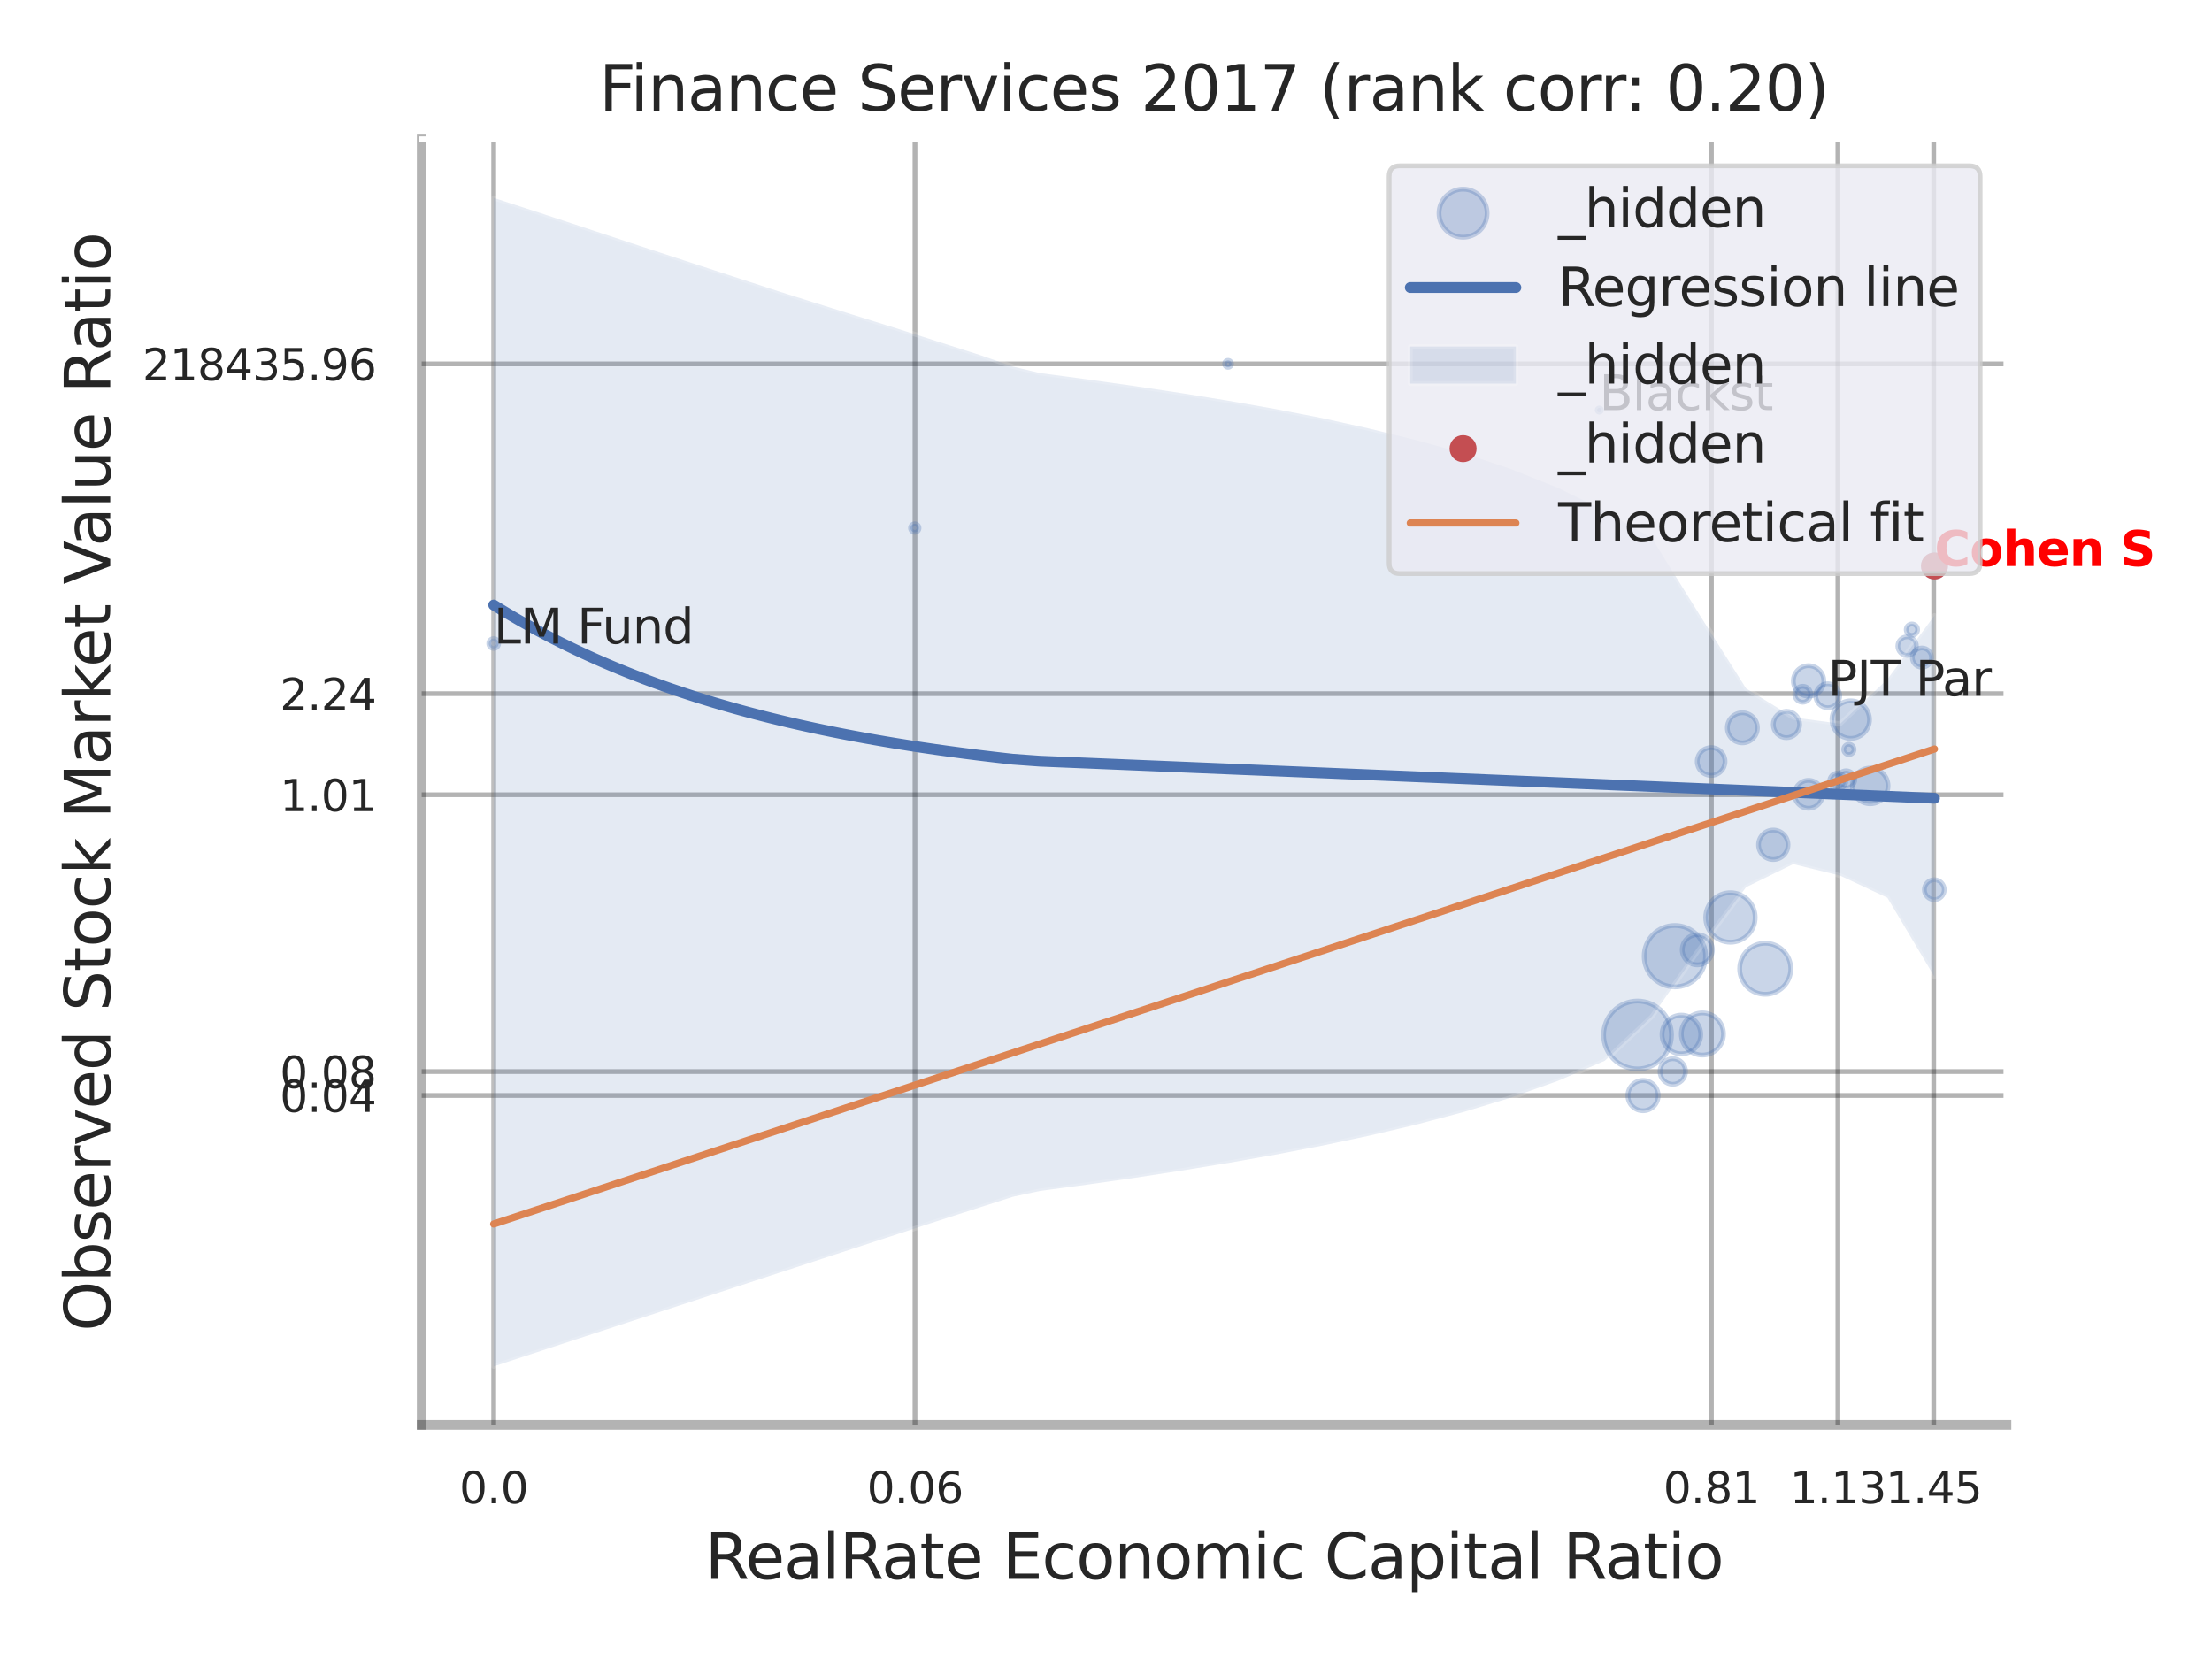 <?xml version="1.0" encoding="utf-8" standalone="no"?>
<!DOCTYPE svg PUBLIC "-//W3C//DTD SVG 1.1//EN"
  "http://www.w3.org/Graphics/SVG/1.1/DTD/svg11.dtd">
<svg xmlns:xlink="http://www.w3.org/1999/xlink" width="460.8pt" height="345.6pt" viewBox="0 0 460.8 345.6" xmlns="http://www.w3.org/2000/svg" version="1.1">
 <defs>
  <style type="text/css">*{stroke-linejoin: round; stroke-linecap: butt}</style>
 </defs>
 <g id="figure_1">
  <g id="patch_1">
   <path d="M 0 345.6 
L 460.8 345.6 
L 460.8 0 
L 0 0 
z
" style="fill: #ffffff"/>
  </g>
  <g id="axes_1">
   <g id="patch_2">
    <path d="M 87.84 296.82 
L 417.993 296.82 
L 417.993 29.04 
L 87.84 29.04 
z
" style="fill: #ffffff"/>
   </g>
   <g id="matplotlib.axis_1">
    <g id="xtick_1">
     <g id="line2d_1">
      <path d="M 102.845 296.82 
L 102.845 29.04 
" clip-path="url(#pa1772089ce)" style="fill: none; stroke: #000000; stroke-opacity: 0.3; stroke-linecap: round"/>
     </g>
     <g id="text_1">
      <!-- 0.0 -->
      <g style="fill: #262626" transform="translate(95.689 313.159) scale(0.09 -0.09)">
       <defs>
        <path id="DejaVuSans-30" d="M 2034 4250 
Q 1547 4250 1301 3770 
Q 1056 3291 1056 2328 
Q 1056 1369 1301 889 
Q 1547 409 2034 409 
Q 2525 409 2770 889 
Q 3016 1369 3016 2328 
Q 3016 3291 2770 3770 
Q 2525 4250 2034 4250 
z
M 2034 4750 
Q 2819 4750 3233 4129 
Q 3647 3509 3647 2328 
Q 3647 1150 3233 529 
Q 2819 -91 2034 -91 
Q 1250 -91 836 529 
Q 422 1150 422 2328 
Q 422 3509 836 4129 
Q 1250 4750 2034 4750 
z
" transform="scale(0.016)"/>
        <path id="DejaVuSans-2e" d="M 684 794 
L 1344 794 
L 1344 0 
L 684 0 
L 684 794 
z
" transform="scale(0.016)"/>
       </defs>
       <use xlink:href="#DejaVuSans-30"/>
       <use xlink:href="#DejaVuSans-2e" transform="translate(63.623 0)"/>
       <use xlink:href="#DejaVuSans-30" transform="translate(95.41 0)"/>
      </g>
     </g>
    </g>
    <g id="xtick_2">
     <g id="line2d_2">
      <path d="M 190.608 296.82 
L 190.608 29.04 
" clip-path="url(#pa1772089ce)" style="fill: none; stroke: #000000; stroke-opacity: 0.3; stroke-linecap: round"/>
     </g>
     <g id="text_2">
      <!-- 0.06 -->
      <g style="fill: #262626" transform="translate(180.589 313.159) scale(0.09 -0.09)">
       <defs>
        <path id="DejaVuSans-36" d="M 2113 2584 
Q 1688 2584 1439 2293 
Q 1191 2003 1191 1497 
Q 1191 994 1439 701 
Q 1688 409 2113 409 
Q 2538 409 2786 701 
Q 3034 994 3034 1497 
Q 3034 2003 2786 2293 
Q 2538 2584 2113 2584 
z
M 3366 4563 
L 3366 3988 
Q 3128 4100 2886 4159 
Q 2644 4219 2406 4219 
Q 1781 4219 1451 3797 
Q 1122 3375 1075 2522 
Q 1259 2794 1537 2939 
Q 1816 3084 2150 3084 
Q 2853 3084 3261 2657 
Q 3669 2231 3669 1497 
Q 3669 778 3244 343 
Q 2819 -91 2113 -91 
Q 1303 -91 875 529 
Q 447 1150 447 2328 
Q 447 3434 972 4092 
Q 1497 4750 2381 4750 
Q 2619 4750 2861 4703 
Q 3103 4656 3366 4563 
z
" transform="scale(0.016)"/>
       </defs>
       <use xlink:href="#DejaVuSans-30"/>
       <use xlink:href="#DejaVuSans-2e" transform="translate(63.623 0)"/>
       <use xlink:href="#DejaVuSans-30" transform="translate(95.41 0)"/>
       <use xlink:href="#DejaVuSans-36" transform="translate(159.033 0)"/>
      </g>
     </g>
    </g>
    <g id="xtick_3">
     <g id="line2d_3">
      <path d="M 356.517 296.82 
L 356.517 29.04 
" clip-path="url(#pa1772089ce)" style="fill: none; stroke: #000000; stroke-opacity: 0.3; stroke-linecap: round"/>
     </g>
     <g id="text_3">
      <!-- 0.81 -->
      <g style="fill: #262626" transform="translate(346.498 313.159) scale(0.09 -0.09)">
       <defs>
        <path id="DejaVuSans-38" d="M 2034 2216 
Q 1584 2216 1326 1975 
Q 1069 1734 1069 1313 
Q 1069 891 1326 650 
Q 1584 409 2034 409 
Q 2484 409 2743 651 
Q 3003 894 3003 1313 
Q 3003 1734 2745 1975 
Q 2488 2216 2034 2216 
z
M 1403 2484 
Q 997 2584 770 2862 
Q 544 3141 544 3541 
Q 544 4100 942 4425 
Q 1341 4750 2034 4750 
Q 2731 4750 3128 4425 
Q 3525 4100 3525 3541 
Q 3525 3141 3298 2862 
Q 3072 2584 2669 2484 
Q 3125 2378 3379 2068 
Q 3634 1759 3634 1313 
Q 3634 634 3220 271 
Q 2806 -91 2034 -91 
Q 1263 -91 848 271 
Q 434 634 434 1313 
Q 434 1759 690 2068 
Q 947 2378 1403 2484 
z
M 1172 3481 
Q 1172 3119 1398 2916 
Q 1625 2713 2034 2713 
Q 2441 2713 2670 2916 
Q 2900 3119 2900 3481 
Q 2900 3844 2670 4047 
Q 2441 4250 2034 4250 
Q 1625 4250 1398 4047 
Q 1172 3844 1172 3481 
z
" transform="scale(0.016)"/>
        <path id="DejaVuSans-31" d="M 794 531 
L 1825 531 
L 1825 4091 
L 703 3866 
L 703 4441 
L 1819 4666 
L 2450 4666 
L 2450 531 
L 3481 531 
L 3481 0 
L 794 0 
L 794 531 
z
" transform="scale(0.016)"/>
       </defs>
       <use xlink:href="#DejaVuSans-30"/>
       <use xlink:href="#DejaVuSans-2e" transform="translate(63.623 0)"/>
       <use xlink:href="#DejaVuSans-38" transform="translate(95.41 0)"/>
       <use xlink:href="#DejaVuSans-31" transform="translate(159.033 0)"/>
      </g>
     </g>
    </g>
    <g id="xtick_4">
     <g id="line2d_4">
      <path d="M 382.868 296.82 
L 382.868 29.04 
" clip-path="url(#pa1772089ce)" style="fill: none; stroke: #000000; stroke-opacity: 0.3; stroke-linecap: round"/>
     </g>
     <g id="text_4">
      <!-- 1.13 -->
      <g style="fill: #262626" transform="translate(372.848 313.159) scale(0.09 -0.09)">
       <defs>
        <path id="DejaVuSans-33" d="M 2597 2516 
Q 3050 2419 3304 2112 
Q 3559 1806 3559 1356 
Q 3559 666 3084 287 
Q 2609 -91 1734 -91 
Q 1441 -91 1130 -33 
Q 819 25 488 141 
L 488 750 
Q 750 597 1062 519 
Q 1375 441 1716 441 
Q 2309 441 2620 675 
Q 2931 909 2931 1356 
Q 2931 1769 2642 2001 
Q 2353 2234 1838 2234 
L 1294 2234 
L 1294 2753 
L 1863 2753 
Q 2328 2753 2575 2939 
Q 2822 3125 2822 3475 
Q 2822 3834 2567 4026 
Q 2313 4219 1838 4219 
Q 1578 4219 1281 4162 
Q 984 4106 628 3988 
L 628 4550 
Q 988 4650 1302 4700 
Q 1616 4750 1894 4750 
Q 2613 4750 3031 4423 
Q 3450 4097 3450 3541 
Q 3450 3153 3228 2886 
Q 3006 2619 2597 2516 
z
" transform="scale(0.016)"/>
       </defs>
       <use xlink:href="#DejaVuSans-31"/>
       <use xlink:href="#DejaVuSans-2e" transform="translate(63.623 0)"/>
       <use xlink:href="#DejaVuSans-31" transform="translate(95.41 0)"/>
       <use xlink:href="#DejaVuSans-33" transform="translate(159.033 0)"/>
      </g>
     </g>
    </g>
    <g id="xtick_5">
     <g id="line2d_5">
      <path d="M 402.83 296.82 
L 402.83 29.04 
" clip-path="url(#pa1772089ce)" style="fill: none; stroke: #000000; stroke-opacity: 0.3; stroke-linecap: round"/>
     </g>
     <g id="text_5">
      <!-- 1.45 -->
      <g style="fill: #262626" transform="translate(392.811 313.159) scale(0.09 -0.09)">
       <defs>
        <path id="DejaVuSans-34" d="M 2419 4116 
L 825 1625 
L 2419 1625 
L 2419 4116 
z
M 2253 4666 
L 3047 4666 
L 3047 1625 
L 3713 1625 
L 3713 1100 
L 3047 1100 
L 3047 0 
L 2419 0 
L 2419 1100 
L 313 1100 
L 313 1709 
L 2253 4666 
z
" transform="scale(0.016)"/>
        <path id="DejaVuSans-35" d="M 691 4666 
L 3169 4666 
L 3169 4134 
L 1269 4134 
L 1269 2991 
Q 1406 3038 1543 3061 
Q 1681 3084 1819 3084 
Q 2600 3084 3056 2656 
Q 3513 2228 3513 1497 
Q 3513 744 3044 326 
Q 2575 -91 1722 -91 
Q 1428 -91 1123 -41 
Q 819 9 494 109 
L 494 744 
Q 775 591 1075 516 
Q 1375 441 1709 441 
Q 2250 441 2565 725 
Q 2881 1009 2881 1497 
Q 2881 1984 2565 2268 
Q 2250 2553 1709 2553 
Q 1456 2553 1204 2497 
Q 953 2441 691 2322 
L 691 4666 
z
" transform="scale(0.016)"/>
       </defs>
       <use xlink:href="#DejaVuSans-31"/>
       <use xlink:href="#DejaVuSans-2e" transform="translate(63.623 0)"/>
       <use xlink:href="#DejaVuSans-34" transform="translate(95.41 0)"/>
       <use xlink:href="#DejaVuSans-35" transform="translate(159.033 0)"/>
      </g>
     </g>
    </g>
    <g id="xtick_6"/>
    <g id="xtick_7"/>
    <g id="xtick_8"/>
    <g id="text_6">
     <!-- RealRate Economic Capital Ratio -->
     <g style="fill: #262626" transform="translate(146.863 328.908) scale(0.13 -0.13)">
      <defs>
       <path id="DejaVuSans-52" d="M 2841 2188 
Q 3044 2119 3236 1894 
Q 3428 1669 3622 1275 
L 4263 0 
L 3584 0 
L 2988 1197 
Q 2756 1666 2539 1819 
Q 2322 1972 1947 1972 
L 1259 1972 
L 1259 0 
L 628 0 
L 628 4666 
L 2053 4666 
Q 2853 4666 3247 4331 
Q 3641 3997 3641 3322 
Q 3641 2881 3436 2590 
Q 3231 2300 2841 2188 
z
M 1259 4147 
L 1259 2491 
L 2053 2491 
Q 2509 2491 2742 2702 
Q 2975 2913 2975 3322 
Q 2975 3731 2742 3939 
Q 2509 4147 2053 4147 
L 1259 4147 
z
" transform="scale(0.016)"/>
       <path id="DejaVuSans-65" d="M 3597 1894 
L 3597 1613 
L 953 1613 
Q 991 1019 1311 708 
Q 1631 397 2203 397 
Q 2534 397 2845 478 
Q 3156 559 3463 722 
L 3463 178 
Q 3153 47 2828 -22 
Q 2503 -91 2169 -91 
Q 1331 -91 842 396 
Q 353 884 353 1716 
Q 353 2575 817 3079 
Q 1281 3584 2069 3584 
Q 2775 3584 3186 3129 
Q 3597 2675 3597 1894 
z
M 3022 2063 
Q 3016 2534 2758 2815 
Q 2500 3097 2075 3097 
Q 1594 3097 1305 2825 
Q 1016 2553 972 2059 
L 3022 2063 
z
" transform="scale(0.016)"/>
       <path id="DejaVuSans-61" d="M 2194 1759 
Q 1497 1759 1228 1600 
Q 959 1441 959 1056 
Q 959 750 1161 570 
Q 1363 391 1709 391 
Q 2188 391 2477 730 
Q 2766 1069 2766 1631 
L 2766 1759 
L 2194 1759 
z
M 3341 1997 
L 3341 0 
L 2766 0 
L 2766 531 
Q 2569 213 2275 61 
Q 1981 -91 1556 -91 
Q 1019 -91 701 211 
Q 384 513 384 1019 
Q 384 1609 779 1909 
Q 1175 2209 1959 2209 
L 2766 2209 
L 2766 2266 
Q 2766 2663 2505 2880 
Q 2244 3097 1772 3097 
Q 1472 3097 1187 3025 
Q 903 2953 641 2809 
L 641 3341 
Q 956 3463 1253 3523 
Q 1550 3584 1831 3584 
Q 2591 3584 2966 3190 
Q 3341 2797 3341 1997 
z
" transform="scale(0.016)"/>
       <path id="DejaVuSans-6c" d="M 603 4863 
L 1178 4863 
L 1178 0 
L 603 0 
L 603 4863 
z
" transform="scale(0.016)"/>
       <path id="DejaVuSans-74" d="M 1172 4494 
L 1172 3500 
L 2356 3500 
L 2356 3053 
L 1172 3053 
L 1172 1153 
Q 1172 725 1289 603 
Q 1406 481 1766 481 
L 2356 481 
L 2356 0 
L 1766 0 
Q 1100 0 847 248 
Q 594 497 594 1153 
L 594 3053 
L 172 3053 
L 172 3500 
L 594 3500 
L 594 4494 
L 1172 4494 
z
" transform="scale(0.016)"/>
       <path id="DejaVuSans-20" transform="scale(0.016)"/>
       <path id="DejaVuSans-45" d="M 628 4666 
L 3578 4666 
L 3578 4134 
L 1259 4134 
L 1259 2753 
L 3481 2753 
L 3481 2222 
L 1259 2222 
L 1259 531 
L 3634 531 
L 3634 0 
L 628 0 
L 628 4666 
z
" transform="scale(0.016)"/>
       <path id="DejaVuSans-63" d="M 3122 3366 
L 3122 2828 
Q 2878 2963 2633 3030 
Q 2388 3097 2138 3097 
Q 1578 3097 1268 2742 
Q 959 2388 959 1747 
Q 959 1106 1268 751 
Q 1578 397 2138 397 
Q 2388 397 2633 464 
Q 2878 531 3122 666 
L 3122 134 
Q 2881 22 2623 -34 
Q 2366 -91 2075 -91 
Q 1284 -91 818 406 
Q 353 903 353 1747 
Q 353 2603 823 3093 
Q 1294 3584 2113 3584 
Q 2378 3584 2631 3529 
Q 2884 3475 3122 3366 
z
" transform="scale(0.016)"/>
       <path id="DejaVuSans-6f" d="M 1959 3097 
Q 1497 3097 1228 2736 
Q 959 2375 959 1747 
Q 959 1119 1226 758 
Q 1494 397 1959 397 
Q 2419 397 2687 759 
Q 2956 1122 2956 1747 
Q 2956 2369 2687 2733 
Q 2419 3097 1959 3097 
z
M 1959 3584 
Q 2709 3584 3137 3096 
Q 3566 2609 3566 1747 
Q 3566 888 3137 398 
Q 2709 -91 1959 -91 
Q 1206 -91 779 398 
Q 353 888 353 1747 
Q 353 2609 779 3096 
Q 1206 3584 1959 3584 
z
" transform="scale(0.016)"/>
       <path id="DejaVuSans-6e" d="M 3513 2113 
L 3513 0 
L 2938 0 
L 2938 2094 
Q 2938 2591 2744 2837 
Q 2550 3084 2163 3084 
Q 1697 3084 1428 2787 
Q 1159 2491 1159 1978 
L 1159 0 
L 581 0 
L 581 3500 
L 1159 3500 
L 1159 2956 
Q 1366 3272 1645 3428 
Q 1925 3584 2291 3584 
Q 2894 3584 3203 3211 
Q 3513 2838 3513 2113 
z
" transform="scale(0.016)"/>
       <path id="DejaVuSans-6d" d="M 3328 2828 
Q 3544 3216 3844 3400 
Q 4144 3584 4550 3584 
Q 5097 3584 5394 3201 
Q 5691 2819 5691 2113 
L 5691 0 
L 5113 0 
L 5113 2094 
Q 5113 2597 4934 2840 
Q 4756 3084 4391 3084 
Q 3944 3084 3684 2787 
Q 3425 2491 3425 1978 
L 3425 0 
L 2847 0 
L 2847 2094 
Q 2847 2600 2669 2842 
Q 2491 3084 2119 3084 
Q 1678 3084 1418 2786 
Q 1159 2488 1159 1978 
L 1159 0 
L 581 0 
L 581 3500 
L 1159 3500 
L 1159 2956 
Q 1356 3278 1631 3431 
Q 1906 3584 2284 3584 
Q 2666 3584 2933 3390 
Q 3200 3197 3328 2828 
z
" transform="scale(0.016)"/>
       <path id="DejaVuSans-69" d="M 603 3500 
L 1178 3500 
L 1178 0 
L 603 0 
L 603 3500 
z
M 603 4863 
L 1178 4863 
L 1178 4134 
L 603 4134 
L 603 4863 
z
" transform="scale(0.016)"/>
       <path id="DejaVuSans-43" d="M 4122 4306 
L 4122 3641 
Q 3803 3938 3442 4084 
Q 3081 4231 2675 4231 
Q 1875 4231 1450 3742 
Q 1025 3253 1025 2328 
Q 1025 1406 1450 917 
Q 1875 428 2675 428 
Q 3081 428 3442 575 
Q 3803 722 4122 1019 
L 4122 359 
Q 3791 134 3420 21 
Q 3050 -91 2638 -91 
Q 1578 -91 968 557 
Q 359 1206 359 2328 
Q 359 3453 968 4101 
Q 1578 4750 2638 4750 
Q 3056 4750 3426 4639 
Q 3797 4528 4122 4306 
z
" transform="scale(0.016)"/>
       <path id="DejaVuSans-70" d="M 1159 525 
L 1159 -1331 
L 581 -1331 
L 581 3500 
L 1159 3500 
L 1159 2969 
Q 1341 3281 1617 3432 
Q 1894 3584 2278 3584 
Q 2916 3584 3314 3078 
Q 3713 2572 3713 1747 
Q 3713 922 3314 415 
Q 2916 -91 2278 -91 
Q 1894 -91 1617 61 
Q 1341 213 1159 525 
z
M 3116 1747 
Q 3116 2381 2855 2742 
Q 2594 3103 2138 3103 
Q 1681 3103 1420 2742 
Q 1159 2381 1159 1747 
Q 1159 1113 1420 752 
Q 1681 391 2138 391 
Q 2594 391 2855 752 
Q 3116 1113 3116 1747 
z
" transform="scale(0.016)"/>
      </defs>
      <use xlink:href="#DejaVuSans-52"/>
      <use xlink:href="#DejaVuSans-65" transform="translate(64.982 0)"/>
      <use xlink:href="#DejaVuSans-61" transform="translate(126.506 0)"/>
      <use xlink:href="#DejaVuSans-6c" transform="translate(187.785 0)"/>
      <use xlink:href="#DejaVuSans-52" transform="translate(215.568 0)"/>
      <use xlink:href="#DejaVuSans-61" transform="translate(282.801 0)"/>
      <use xlink:href="#DejaVuSans-74" transform="translate(344.08 0)"/>
      <use xlink:href="#DejaVuSans-65" transform="translate(383.289 0)"/>
      <use xlink:href="#DejaVuSans-20" transform="translate(444.812 0)"/>
      <use xlink:href="#DejaVuSans-45" transform="translate(476.6 0)"/>
      <use xlink:href="#DejaVuSans-63" transform="translate(539.783 0)"/>
      <use xlink:href="#DejaVuSans-6f" transform="translate(594.764 0)"/>
      <use xlink:href="#DejaVuSans-6e" transform="translate(655.945 0)"/>
      <use xlink:href="#DejaVuSans-6f" transform="translate(719.324 0)"/>
      <use xlink:href="#DejaVuSans-6d" transform="translate(780.506 0)"/>
      <use xlink:href="#DejaVuSans-69" transform="translate(877.918 0)"/>
      <use xlink:href="#DejaVuSans-63" transform="translate(905.701 0)"/>
      <use xlink:href="#DejaVuSans-20" transform="translate(960.682 0)"/>
      <use xlink:href="#DejaVuSans-43" transform="translate(992.469 0)"/>
      <use xlink:href="#DejaVuSans-61" transform="translate(1062.293 0)"/>
      <use xlink:href="#DejaVuSans-70" transform="translate(1123.572 0)"/>
      <use xlink:href="#DejaVuSans-69" transform="translate(1187.049 0)"/>
      <use xlink:href="#DejaVuSans-74" transform="translate(1214.832 0)"/>
      <use xlink:href="#DejaVuSans-61" transform="translate(1254.041 0)"/>
      <use xlink:href="#DejaVuSans-6c" transform="translate(1315.32 0)"/>
      <use xlink:href="#DejaVuSans-20" transform="translate(1343.104 0)"/>
      <use xlink:href="#DejaVuSans-52" transform="translate(1374.891 0)"/>
      <use xlink:href="#DejaVuSans-61" transform="translate(1442.123 0)"/>
      <use xlink:href="#DejaVuSans-74" transform="translate(1503.402 0)"/>
      <use xlink:href="#DejaVuSans-69" transform="translate(1542.611 0)"/>
      <use xlink:href="#DejaVuSans-6f" transform="translate(1570.395 0)"/>
     </g>
    </g>
   </g>
   <g id="matplotlib.axis_2">
    <g id="ytick_1">
     <g id="line2d_6">
      <path d="M 87.84 228.211 
L 417.993 228.211 
" clip-path="url(#pa1772089ce)" style="fill: none; stroke: #000000; stroke-opacity: 0.3; stroke-linecap: round"/>
     </g>
     <g id="text_7">
      <!-- 0.04 -->
      <g style="fill: #262626" transform="translate(58.301 231.63) scale(0.09 -0.09)">
       <use xlink:href="#DejaVuSans-30"/>
       <use xlink:href="#DejaVuSans-2e" transform="translate(63.623 0)"/>
       <use xlink:href="#DejaVuSans-30" transform="translate(95.41 0)"/>
       <use xlink:href="#DejaVuSans-34" transform="translate(159.033 0)"/>
      </g>
     </g>
    </g>
    <g id="ytick_2">
     <g id="line2d_7">
      <path d="M 87.84 223.23 
L 417.993 223.23 
" clip-path="url(#pa1772089ce)" style="fill: none; stroke: #000000; stroke-opacity: 0.3; stroke-linecap: round"/>
     </g>
     <g id="text_8">
      <!-- 0.08 -->
      <g style="fill: #262626" transform="translate(58.301 226.65) scale(0.09 -0.09)">
       <use xlink:href="#DejaVuSans-30"/>
       <use xlink:href="#DejaVuSans-2e" transform="translate(63.623 0)"/>
       <use xlink:href="#DejaVuSans-30" transform="translate(95.41 0)"/>
       <use xlink:href="#DejaVuSans-38" transform="translate(159.033 0)"/>
      </g>
     </g>
    </g>
    <g id="ytick_3">
     <g id="line2d_8">
      <path d="M 87.84 165.558 
L 417.993 165.558 
" clip-path="url(#pa1772089ce)" style="fill: none; stroke: #000000; stroke-opacity: 0.3; stroke-linecap: round"/>
     </g>
     <g id="text_9">
      <!-- 1.01 -->
      <g style="fill: #262626" transform="translate(58.301 168.978) scale(0.09 -0.09)">
       <use xlink:href="#DejaVuSans-31"/>
       <use xlink:href="#DejaVuSans-2e" transform="translate(63.623 0)"/>
       <use xlink:href="#DejaVuSans-30" transform="translate(95.41 0)"/>
       <use xlink:href="#DejaVuSans-31" transform="translate(159.033 0)"/>
      </g>
     </g>
    </g>
    <g id="ytick_4">
     <g id="line2d_9">
      <path d="M 87.84 144.497 
L 417.993 144.497 
" clip-path="url(#pa1772089ce)" style="fill: none; stroke: #000000; stroke-opacity: 0.3; stroke-linecap: round"/>
     </g>
     <g id="text_10">
      <!-- 2.24 -->
      <g style="fill: #262626" transform="translate(58.301 147.917) scale(0.09 -0.09)">
       <defs>
        <path id="DejaVuSans-32" d="M 1228 531 
L 3431 531 
L 3431 0 
L 469 0 
L 469 531 
Q 828 903 1448 1529 
Q 2069 2156 2228 2338 
Q 2531 2678 2651 2914 
Q 2772 3150 2772 3378 
Q 2772 3750 2511 3984 
Q 2250 4219 1831 4219 
Q 1534 4219 1204 4116 
Q 875 4013 500 3803 
L 500 4441 
Q 881 4594 1212 4672 
Q 1544 4750 1819 4750 
Q 2544 4750 2975 4387 
Q 3406 4025 3406 3419 
Q 3406 3131 3298 2873 
Q 3191 2616 2906 2266 
Q 2828 2175 2409 1742 
Q 1991 1309 1228 531 
z
" transform="scale(0.016)"/>
       </defs>
       <use xlink:href="#DejaVuSans-32"/>
       <use xlink:href="#DejaVuSans-2e" transform="translate(63.623 0)"/>
       <use xlink:href="#DejaVuSans-32" transform="translate(95.41 0)"/>
       <use xlink:href="#DejaVuSans-34" transform="translate(159.033 0)"/>
      </g>
     </g>
    </g>
    <g id="ytick_5">
     <g id="line2d_10">
      <path d="M 87.84 75.803 
L 417.993 75.803 
" clip-path="url(#pa1772089ce)" style="fill: none; stroke: #000000; stroke-opacity: 0.3; stroke-linecap: round"/>
     </g>
     <g id="text_11">
      <!-- 218435.96 -->
      <g style="fill: #262626" transform="translate(29.67 79.223) scale(0.09 -0.09)">
       <defs>
        <path id="DejaVuSans-39" d="M 703 97 
L 703 672 
Q 941 559 1184 500 
Q 1428 441 1663 441 
Q 2288 441 2617 861 
Q 2947 1281 2994 2138 
Q 2813 1869 2534 1725 
Q 2256 1581 1919 1581 
Q 1219 1581 811 2004 
Q 403 2428 403 3163 
Q 403 3881 828 4315 
Q 1253 4750 1959 4750 
Q 2769 4750 3195 4129 
Q 3622 3509 3622 2328 
Q 3622 1225 3098 567 
Q 2575 -91 1691 -91 
Q 1453 -91 1209 -44 
Q 966 3 703 97 
z
M 1959 2075 
Q 2384 2075 2632 2365 
Q 2881 2656 2881 3163 
Q 2881 3666 2632 3958 
Q 2384 4250 1959 4250 
Q 1534 4250 1286 3958 
Q 1038 3666 1038 3163 
Q 1038 2656 1286 2365 
Q 1534 2075 1959 2075 
z
" transform="scale(0.016)"/>
       </defs>
       <use xlink:href="#DejaVuSans-32"/>
       <use xlink:href="#DejaVuSans-31" transform="translate(63.623 0)"/>
       <use xlink:href="#DejaVuSans-38" transform="translate(127.246 0)"/>
       <use xlink:href="#DejaVuSans-34" transform="translate(190.869 0)"/>
       <use xlink:href="#DejaVuSans-33" transform="translate(254.492 0)"/>
       <use xlink:href="#DejaVuSans-35" transform="translate(318.115 0)"/>
       <use xlink:href="#DejaVuSans-2e" transform="translate(381.738 0)"/>
       <use xlink:href="#DejaVuSans-39" transform="translate(413.525 0)"/>
       <use xlink:href="#DejaVuSans-36" transform="translate(477.148 0)"/>
      </g>
     </g>
    </g>
    <g id="ytick_6"/>
    <g id="ytick_7"/>
    <g id="ytick_8"/>
    <g id="ytick_9"/>
    <g id="ytick_10"/>
    <g id="ytick_11"/>
    <g id="text_12">
     <!-- Observed Stock Market Value Ratio -->
     <g style="fill: #262626" transform="translate(22.966 277.332) rotate(-90) scale(0.13 -0.13)">
      <defs>
       <path id="DejaVuSans-4f" d="M 2522 4238 
Q 1834 4238 1429 3725 
Q 1025 3213 1025 2328 
Q 1025 1447 1429 934 
Q 1834 422 2522 422 
Q 3209 422 3611 934 
Q 4013 1447 4013 2328 
Q 4013 3213 3611 3725 
Q 3209 4238 2522 4238 
z
M 2522 4750 
Q 3503 4750 4090 4092 
Q 4678 3434 4678 2328 
Q 4678 1225 4090 567 
Q 3503 -91 2522 -91 
Q 1538 -91 948 565 
Q 359 1222 359 2328 
Q 359 3434 948 4092 
Q 1538 4750 2522 4750 
z
" transform="scale(0.016)"/>
       <path id="DejaVuSans-62" d="M 3116 1747 
Q 3116 2381 2855 2742 
Q 2594 3103 2138 3103 
Q 1681 3103 1420 2742 
Q 1159 2381 1159 1747 
Q 1159 1113 1420 752 
Q 1681 391 2138 391 
Q 2594 391 2855 752 
Q 3116 1113 3116 1747 
z
M 1159 2969 
Q 1341 3281 1617 3432 
Q 1894 3584 2278 3584 
Q 2916 3584 3314 3078 
Q 3713 2572 3713 1747 
Q 3713 922 3314 415 
Q 2916 -91 2278 -91 
Q 1894 -91 1617 61 
Q 1341 213 1159 525 
L 1159 0 
L 581 0 
L 581 4863 
L 1159 4863 
L 1159 2969 
z
" transform="scale(0.016)"/>
       <path id="DejaVuSans-73" d="M 2834 3397 
L 2834 2853 
Q 2591 2978 2328 3040 
Q 2066 3103 1784 3103 
Q 1356 3103 1142 2972 
Q 928 2841 928 2578 
Q 928 2378 1081 2264 
Q 1234 2150 1697 2047 
L 1894 2003 
Q 2506 1872 2764 1633 
Q 3022 1394 3022 966 
Q 3022 478 2636 193 
Q 2250 -91 1575 -91 
Q 1294 -91 989 -36 
Q 684 19 347 128 
L 347 722 
Q 666 556 975 473 
Q 1284 391 1588 391 
Q 1994 391 2212 530 
Q 2431 669 2431 922 
Q 2431 1156 2273 1281 
Q 2116 1406 1581 1522 
L 1381 1569 
Q 847 1681 609 1914 
Q 372 2147 372 2553 
Q 372 3047 722 3315 
Q 1072 3584 1716 3584 
Q 2034 3584 2315 3537 
Q 2597 3491 2834 3397 
z
" transform="scale(0.016)"/>
       <path id="DejaVuSans-72" d="M 2631 2963 
Q 2534 3019 2420 3045 
Q 2306 3072 2169 3072 
Q 1681 3072 1420 2755 
Q 1159 2438 1159 1844 
L 1159 0 
L 581 0 
L 581 3500 
L 1159 3500 
L 1159 2956 
Q 1341 3275 1631 3429 
Q 1922 3584 2338 3584 
Q 2397 3584 2469 3576 
Q 2541 3569 2628 3553 
L 2631 2963 
z
" transform="scale(0.016)"/>
       <path id="DejaVuSans-76" d="M 191 3500 
L 800 3500 
L 1894 563 
L 2988 3500 
L 3597 3500 
L 2284 0 
L 1503 0 
L 191 3500 
z
" transform="scale(0.016)"/>
       <path id="DejaVuSans-64" d="M 2906 2969 
L 2906 4863 
L 3481 4863 
L 3481 0 
L 2906 0 
L 2906 525 
Q 2725 213 2448 61 
Q 2172 -91 1784 -91 
Q 1150 -91 751 415 
Q 353 922 353 1747 
Q 353 2572 751 3078 
Q 1150 3584 1784 3584 
Q 2172 3584 2448 3432 
Q 2725 3281 2906 2969 
z
M 947 1747 
Q 947 1113 1208 752 
Q 1469 391 1925 391 
Q 2381 391 2643 752 
Q 2906 1113 2906 1747 
Q 2906 2381 2643 2742 
Q 2381 3103 1925 3103 
Q 1469 3103 1208 2742 
Q 947 2381 947 1747 
z
" transform="scale(0.016)"/>
       <path id="DejaVuSans-53" d="M 3425 4513 
L 3425 3897 
Q 3066 4069 2747 4153 
Q 2428 4238 2131 4238 
Q 1616 4238 1336 4038 
Q 1056 3838 1056 3469 
Q 1056 3159 1242 3001 
Q 1428 2844 1947 2747 
L 2328 2669 
Q 3034 2534 3370 2195 
Q 3706 1856 3706 1288 
Q 3706 609 3251 259 
Q 2797 -91 1919 -91 
Q 1588 -91 1214 -16 
Q 841 59 441 206 
L 441 856 
Q 825 641 1194 531 
Q 1563 422 1919 422 
Q 2459 422 2753 634 
Q 3047 847 3047 1241 
Q 3047 1584 2836 1778 
Q 2625 1972 2144 2069 
L 1759 2144 
Q 1053 2284 737 2584 
Q 422 2884 422 3419 
Q 422 4038 858 4394 
Q 1294 4750 2059 4750 
Q 2388 4750 2728 4690 
Q 3069 4631 3425 4513 
z
" transform="scale(0.016)"/>
       <path id="DejaVuSans-6b" d="M 581 4863 
L 1159 4863 
L 1159 1991 
L 2875 3500 
L 3609 3500 
L 1753 1863 
L 3688 0 
L 2938 0 
L 1159 1709 
L 1159 0 
L 581 0 
L 581 4863 
z
" transform="scale(0.016)"/>
       <path id="DejaVuSans-4d" d="M 628 4666 
L 1569 4666 
L 2759 1491 
L 3956 4666 
L 4897 4666 
L 4897 0 
L 4281 0 
L 4281 4097 
L 3078 897 
L 2444 897 
L 1241 4097 
L 1241 0 
L 628 0 
L 628 4666 
z
" transform="scale(0.016)"/>
       <path id="DejaVuSans-56" d="M 1831 0 
L 50 4666 
L 709 4666 
L 2188 738 
L 3669 4666 
L 4325 4666 
L 2547 0 
L 1831 0 
z
" transform="scale(0.016)"/>
       <path id="DejaVuSans-75" d="M 544 1381 
L 544 3500 
L 1119 3500 
L 1119 1403 
Q 1119 906 1312 657 
Q 1506 409 1894 409 
Q 2359 409 2629 706 
Q 2900 1003 2900 1516 
L 2900 3500 
L 3475 3500 
L 3475 0 
L 2900 0 
L 2900 538 
Q 2691 219 2414 64 
Q 2138 -91 1772 -91 
Q 1169 -91 856 284 
Q 544 659 544 1381 
z
M 1991 3584 
L 1991 3584 
z
" transform="scale(0.016)"/>
      </defs>
      <use xlink:href="#DejaVuSans-4f"/>
      <use xlink:href="#DejaVuSans-62" transform="translate(78.711 0)"/>
      <use xlink:href="#DejaVuSans-73" transform="translate(142.188 0)"/>
      <use xlink:href="#DejaVuSans-65" transform="translate(194.287 0)"/>
      <use xlink:href="#DejaVuSans-72" transform="translate(255.811 0)"/>
      <use xlink:href="#DejaVuSans-76" transform="translate(296.924 0)"/>
      <use xlink:href="#DejaVuSans-65" transform="translate(356.104 0)"/>
      <use xlink:href="#DejaVuSans-64" transform="translate(417.627 0)"/>
      <use xlink:href="#DejaVuSans-20" transform="translate(481.104 0)"/>
      <use xlink:href="#DejaVuSans-53" transform="translate(512.891 0)"/>
      <use xlink:href="#DejaVuSans-74" transform="translate(576.367 0)"/>
      <use xlink:href="#DejaVuSans-6f" transform="translate(615.576 0)"/>
      <use xlink:href="#DejaVuSans-63" transform="translate(676.758 0)"/>
      <use xlink:href="#DejaVuSans-6b" transform="translate(731.738 0)"/>
      <use xlink:href="#DejaVuSans-20" transform="translate(789.648 0)"/>
      <use xlink:href="#DejaVuSans-4d" transform="translate(821.436 0)"/>
      <use xlink:href="#DejaVuSans-61" transform="translate(907.715 0)"/>
      <use xlink:href="#DejaVuSans-72" transform="translate(968.994 0)"/>
      <use xlink:href="#DejaVuSans-6b" transform="translate(1010.107 0)"/>
      <use xlink:href="#DejaVuSans-65" transform="translate(1064.393 0)"/>
      <use xlink:href="#DejaVuSans-74" transform="translate(1125.916 0)"/>
      <use xlink:href="#DejaVuSans-20" transform="translate(1165.125 0)"/>
      <use xlink:href="#DejaVuSans-56" transform="translate(1196.912 0)"/>
      <use xlink:href="#DejaVuSans-61" transform="translate(1257.57 0)"/>
      <use xlink:href="#DejaVuSans-6c" transform="translate(1318.85 0)"/>
      <use xlink:href="#DejaVuSans-75" transform="translate(1346.633 0)"/>
      <use xlink:href="#DejaVuSans-65" transform="translate(1410.012 0)"/>
      <use xlink:href="#DejaVuSans-20" transform="translate(1471.535 0)"/>
      <use xlink:href="#DejaVuSans-52" transform="translate(1503.322 0)"/>
      <use xlink:href="#DejaVuSans-61" transform="translate(1570.555 0)"/>
      <use xlink:href="#DejaVuSans-74" transform="translate(1631.834 0)"/>
      <use xlink:href="#DejaVuSans-69" transform="translate(1671.043 0)"/>
      <use xlink:href="#DejaVuSans-6f" transform="translate(1698.826 0)"/>
     </g>
    </g>
   </g>
   <g id="PathCollection_1">
    <path d="M 348.472 225.874 
C 349.178 225.874 349.856 225.593 350.356 225.093 
C 350.856 224.593 351.136 223.915 351.136 223.209 
C 351.136 222.502 350.856 221.824 350.356 221.324 
C 349.856 220.825 349.178 220.544 348.472 220.544 
C 347.765 220.544 347.087 220.825 346.587 221.324 
C 346.088 221.824 345.807 222.502 345.807 223.209 
C 345.807 223.915 346.088 224.593 346.587 225.093 
C 347.087 225.593 347.765 225.874 348.472 225.874 
z
" clip-path="url(#pa1772089ce)" style="fill: #4c72b0; fill-opacity: 0.3; stroke: #4c72b0; stroke-opacity: 0.3"/>
    <path d="M 375.537 146.293 
C 375.979 146.293 376.403 146.117 376.715 145.805 
C 377.028 145.492 377.204 145.068 377.204 144.626 
C 377.204 144.184 377.028 143.76 376.715 143.447 
C 376.403 143.135 375.979 142.959 375.537 142.959 
C 375.095 142.959 374.67 143.135 374.358 143.447 
C 374.045 143.76 373.87 144.184 373.87 144.626 
C 373.87 145.068 374.045 145.492 374.358 145.805 
C 374.67 146.117 375.095 146.293 375.537 146.293 
z
" clip-path="url(#pa1772089ce)" style="fill: #4c72b0; fill-opacity: 0.3; stroke: #4c72b0; stroke-opacity: 0.3"/>
    <path d="M 398.289 132.358 
C 398.604 132.358 398.907 132.233 399.13 132.01 
C 399.353 131.787 399.478 131.484 399.478 131.169 
C 399.478 130.854 399.353 130.551 399.13 130.328 
C 398.907 130.105 398.604 129.98 398.289 129.98 
C 397.974 129.98 397.671 130.105 397.448 130.328 
C 397.225 130.551 397.1 130.854 397.1 131.169 
C 397.1 131.484 397.225 131.787 397.448 132.01 
C 397.671 132.233 397.974 132.358 398.289 132.358 
z
" clip-path="url(#pa1772089ce)" style="fill: #4c72b0; fill-opacity: 0.3; stroke: #4c72b0; stroke-opacity: 0.3"/>
    <path d="M 341.128 222.673 
C 343.003 222.673 344.802 221.928 346.128 220.602 
C 347.454 219.276 348.199 217.478 348.199 215.602 
C 348.199 213.727 347.454 211.928 346.128 210.602 
C 344.802 209.276 343.003 208.531 341.128 208.531 
C 339.253 208.531 337.454 209.276 336.128 210.602 
C 334.802 211.928 334.057 213.727 334.057 215.602 
C 334.057 217.478 334.802 219.276 336.128 220.602 
C 337.454 221.928 339.253 222.673 341.128 222.673 
z
" clip-path="url(#pa1772089ce)" style="fill: #4c72b0; fill-opacity: 0.3; stroke: #4c72b0; stroke-opacity: 0.3"/>
    <path d="M 353.58 200.997 
C 354.414 200.997 355.214 200.665 355.804 200.075 
C 356.394 199.485 356.725 198.685 356.725 197.851 
C 356.725 197.017 356.394 196.216 355.804 195.626 
C 355.214 195.036 354.414 194.705 353.58 194.705 
C 352.745 194.705 351.945 195.036 351.355 195.626 
C 350.765 196.216 350.434 197.017 350.434 197.851 
C 350.434 198.685 350.765 199.485 351.355 200.075 
C 351.945 200.665 352.745 200.997 353.58 200.997 
z
" clip-path="url(#pa1772089ce)" style="fill: #4c72b0; fill-opacity: 0.3; stroke: #4c72b0; stroke-opacity: 0.3"/>
    <path d="M 342.273 231.388 
C 343.11 231.388 343.913 231.056 344.505 230.464 
C 345.097 229.871 345.43 229.068 345.43 228.231 
C 345.43 227.394 345.097 226.591 344.505 225.999 
C 343.913 225.406 343.11 225.074 342.273 225.074 
C 341.436 225.074 340.632 225.406 340.04 225.999 
C 339.448 226.591 339.116 227.394 339.116 228.231 
C 339.116 229.068 339.448 229.871 340.04 230.464 
C 340.632 231.056 341.436 231.388 342.273 231.388 
z
" clip-path="url(#pa1772089ce)" style="fill: #4c72b0; fill-opacity: 0.3; stroke: #4c72b0; stroke-opacity: 0.3"/>
    <path d="M 400.379 139 
C 400.911 139 401.422 138.788 401.798 138.412 
C 402.175 138.035 402.386 137.524 402.386 136.992 
C 402.386 136.46 402.175 135.949 401.798 135.572 
C 401.422 135.196 400.911 134.984 400.379 134.984 
C 399.846 134.984 399.336 135.196 398.959 135.572 
C 398.583 135.949 398.371 136.46 398.371 136.992 
C 398.371 137.524 398.583 138.035 398.959 138.412 
C 399.336 138.788 399.846 139 400.379 139 
z
" clip-path="url(#pa1772089ce)" style="fill: #4c72b0; fill-opacity: 0.3; stroke: #4c72b0; stroke-opacity: 0.3"/>
    <path d="M 360.478 196.279 
C 361.845 196.279 363.156 195.736 364.123 194.769 
C 365.09 193.802 365.633 192.491 365.633 191.124 
C 365.633 189.757 365.09 188.445 364.123 187.479 
C 363.156 186.512 361.845 185.969 360.478 185.969 
C 359.111 185.969 357.799 186.512 356.833 187.479 
C 355.866 188.445 355.323 189.757 355.323 191.124 
C 355.323 192.491 355.866 193.802 356.833 194.769 
C 357.799 195.736 359.111 196.279 360.478 196.279 
z
" clip-path="url(#pa1772089ce)" style="fill: #4c72b0; fill-opacity: 0.3; stroke: #4c72b0; stroke-opacity: 0.3"/>
    <path d="M 402.954 187.415 
C 403.504 187.415 404.032 187.197 404.421 186.808 
C 404.81 186.419 405.028 185.891 405.028 185.341 
C 405.028 184.791 404.81 184.263 404.421 183.874 
C 404.032 183.485 403.504 183.266 402.954 183.266 
C 402.404 183.266 401.876 183.485 401.487 183.874 
C 401.098 184.263 400.879 184.791 400.879 185.341 
C 400.879 185.891 401.098 186.419 401.487 186.808 
C 401.876 187.197 402.404 187.415 402.954 187.415 
z
" clip-path="url(#pa1772089ce)" style="fill: #4c72b0; fill-opacity: 0.3; stroke: #4c72b0; stroke-opacity: 0.3"/>
    <path d="M 385.546 153.82 
C 386.583 153.82 387.578 153.408 388.312 152.675 
C 389.045 151.941 389.457 150.946 389.457 149.909 
C 389.457 148.872 389.045 147.877 388.312 147.143 
C 387.578 146.41 386.583 145.998 385.546 145.998 
C 384.509 145.998 383.514 146.41 382.78 147.143 
C 382.047 147.877 381.634 148.872 381.634 149.909 
C 381.634 150.946 382.047 151.941 382.78 152.675 
C 383.514 153.408 384.509 153.82 385.546 153.82 
z
" clip-path="url(#pa1772089ce)" style="fill: #4c72b0; fill-opacity: 0.3; stroke: #4c72b0; stroke-opacity: 0.3"/>
    <path d="M 382.829 164.408 
C 383.275 164.408 383.702 164.231 384.017 163.917 
C 384.332 163.602 384.508 163.175 384.508 162.729 
C 384.508 162.284 384.332 161.857 384.017 161.542 
C 383.702 161.227 383.275 161.05 382.829 161.05 
C 382.384 161.05 381.957 161.227 381.642 161.542 
C 381.327 161.857 381.15 162.284 381.15 162.729 
C 381.15 163.175 381.327 163.602 381.642 163.917 
C 381.957 164.231 382.384 164.408 382.829 164.408 
z
" clip-path="url(#pa1772089ce)" style="fill: #4c72b0; fill-opacity: 0.3; stroke: #4c72b0; stroke-opacity: 0.3"/>
    <path d="M 397.289 136.525 
C 397.803 136.525 398.295 136.321 398.658 135.958 
C 399.021 135.595 399.225 135.103 399.225 134.589 
C 399.225 134.076 399.021 133.583 398.658 133.22 
C 398.295 132.857 397.803 132.654 397.289 132.654 
C 396.776 132.654 396.284 132.857 395.921 133.22 
C 395.558 133.583 395.354 134.076 395.354 134.589 
C 395.354 135.103 395.558 135.595 395.921 135.958 
C 396.284 136.321 396.776 136.525 397.289 136.525 
z
" clip-path="url(#pa1772089ce)" style="fill: #4c72b0; fill-opacity: 0.3; stroke: #4c72b0; stroke-opacity: 0.3"/>
    <path d="M 350.262 219.536 
C 351.331 219.536 352.357 219.111 353.113 218.355 
C 353.87 217.599 354.295 216.573 354.295 215.503 
C 354.295 214.434 353.87 213.408 353.113 212.652 
C 352.357 211.896 351.331 211.471 350.262 211.471 
C 349.192 211.471 348.166 211.896 347.41 212.652 
C 346.654 213.408 346.229 214.434 346.229 215.503 
C 346.229 216.573 346.654 217.599 347.41 218.355 
C 348.166 219.111 349.192 219.536 350.262 219.536 
z
" clip-path="url(#pa1772089ce)" style="fill: #4c72b0; fill-opacity: 0.3; stroke: #4c72b0; stroke-opacity: 0.3"/>
    <path d="M 389.602 167.436 
C 390.587 167.436 391.532 167.045 392.229 166.348 
C 392.926 165.652 393.317 164.707 393.317 163.721 
C 393.317 162.736 392.926 161.791 392.229 161.095 
C 391.532 160.398 390.587 160.007 389.602 160.007 
C 388.617 160.007 387.672 160.398 386.975 161.095 
C 386.279 161.791 385.887 162.736 385.887 163.721 
C 385.887 164.707 386.279 165.652 386.975 166.348 
C 387.672 167.045 388.617 167.436 389.602 167.436 
z
" clip-path="url(#pa1772089ce)" style="fill: #4c72b0; fill-opacity: 0.3; stroke: #4c72b0; stroke-opacity: 0.3"/>
    <path d="M 385.155 157.195 
C 385.442 157.195 385.717 157.081 385.919 156.878 
C 386.122 156.676 386.236 156.401 386.236 156.114 
C 386.236 155.828 386.122 155.553 385.919 155.35 
C 385.717 155.147 385.442 155.034 385.155 155.034 
C 384.869 155.034 384.594 155.147 384.391 155.35 
C 384.189 155.553 384.075 155.828 384.075 156.114 
C 384.075 156.401 384.189 156.676 384.391 156.878 
C 384.594 157.081 384.869 157.195 385.155 157.195 
z
" clip-path="url(#pa1772089ce)" style="fill: #4c72b0; fill-opacity: 0.3; stroke: #4c72b0; stroke-opacity: 0.3"/>
    <path d="M 402.986 120.217 
C 403.6 120.217 404.189 119.973 404.623 119.539 
C 405.057 119.104 405.301 118.515 405.301 117.901 
C 405.301 117.287 405.057 116.698 404.623 116.264 
C 404.189 115.83 403.6 115.586 402.986 115.586 
C 402.372 115.586 401.783 115.83 401.348 116.264 
C 400.914 116.698 400.67 117.287 400.67 117.901 
C 400.67 118.515 400.914 119.104 401.348 119.539 
C 401.783 119.973 402.372 120.217 402.986 120.217 
z
" clip-path="url(#pa1772089ce)" style="fill: #4c72b0; fill-opacity: 0.3; stroke: #4c72b0; stroke-opacity: 0.3"/>
    <path d="M 376.754 168.378 
C 377.526 168.378 378.266 168.072 378.812 167.526 
C 379.358 166.98 379.664 166.24 379.664 165.469 
C 379.664 164.697 379.358 163.957 378.812 163.411 
C 378.266 162.865 377.526 162.559 376.754 162.559 
C 375.983 162.559 375.243 162.865 374.697 163.411 
C 374.151 163.957 373.845 164.697 373.845 165.469 
C 373.845 166.24 374.151 166.98 374.697 167.526 
C 375.243 168.072 375.983 168.378 376.754 168.378 
z
" clip-path="url(#pa1772089ce)" style="fill: #4c72b0; fill-opacity: 0.3; stroke: #4c72b0; stroke-opacity: 0.3"/>
    <path d="M 376.76 145.028 
C 377.602 145.028 378.41 144.693 379.006 144.097 
C 379.601 143.502 379.936 142.694 379.936 141.852 
C 379.936 141.01 379.601 140.202 379.006 139.606 
C 378.41 139.011 377.602 138.676 376.76 138.676 
C 375.918 138.676 375.11 139.011 374.514 139.606 
C 373.919 140.202 373.584 141.01 373.584 141.852 
C 373.584 142.694 373.919 143.502 374.514 144.097 
C 375.11 144.693 375.918 145.028 376.76 145.028 
z
" clip-path="url(#pa1772089ce)" style="fill: #4c72b0; fill-opacity: 0.3; stroke: #4c72b0; stroke-opacity: 0.3"/>
    <path d="M 362.967 154.752 
C 363.799 154.752 364.597 154.422 365.185 153.833 
C 365.773 153.245 366.104 152.448 366.104 151.616 
C 366.104 150.784 365.773 149.986 365.185 149.398 
C 364.597 148.81 363.799 148.48 362.967 148.48 
C 362.136 148.48 361.338 148.81 360.75 149.398 
C 360.162 149.986 359.831 150.784 359.831 151.616 
C 359.831 152.448 360.162 153.245 360.75 153.833 
C 361.338 154.422 362.136 154.752 362.967 154.752 
z
" clip-path="url(#pa1772089ce)" style="fill: #4c72b0; fill-opacity: 0.3; stroke: #4c72b0; stroke-opacity: 0.3"/>
    <path d="M 367.728 207.136 
C 369.141 207.136 370.495 206.574 371.494 205.576 
C 372.493 204.577 373.054 203.222 373.054 201.81 
C 373.054 200.397 372.493 199.043 371.494 198.044 
C 370.495 197.045 369.141 196.484 367.728 196.484 
C 366.316 196.484 364.961 197.045 363.962 198.044 
C 362.964 199.043 362.402 200.397 362.402 201.81 
C 362.402 203.222 362.964 204.577 363.962 205.576 
C 364.961 206.574 366.316 207.136 367.728 207.136 
z
" clip-path="url(#pa1772089ce)" style="fill: #4c72b0; fill-opacity: 0.3; stroke: #4c72b0; stroke-opacity: 0.3"/>
    <path d="M 255.822 76.52 
C 256.014 76.52 256.198 76.444 256.334 76.308 
C 256.469 76.172 256.546 75.988 256.546 75.796 
C 256.546 75.604 256.469 75.42 256.334 75.284 
C 256.198 75.149 256.014 75.072 255.822 75.072 
C 255.63 75.072 255.446 75.149 255.31 75.284 
C 255.174 75.42 255.098 75.604 255.098 75.796 
C 255.098 75.988 255.174 76.172 255.31 76.308 
C 255.446 76.444 255.63 76.52 255.822 76.52 
z
" clip-path="url(#pa1772089ce)" style="fill: #4c72b0; fill-opacity: 0.3; stroke: #4c72b0; stroke-opacity: 0.3"/>
    <path d="M 333.168 85.873 
C 333.287 85.873 333.401 85.826 333.485 85.742 
C 333.569 85.658 333.616 85.544 333.616 85.425 
C 333.616 85.306 333.569 85.192 333.485 85.108 
C 333.401 85.024 333.287 84.977 333.168 84.977 
C 333.05 84.977 332.936 85.024 332.852 85.108 
C 332.768 85.192 332.72 85.306 332.72 85.425 
C 332.72 85.544 332.768 85.658 332.852 85.742 
C 332.936 85.826 333.05 85.873 333.168 85.873 
z
" clip-path="url(#pa1772089ce)" style="fill: #4c72b0; fill-opacity: 0.3; stroke: #4c72b0; stroke-opacity: 0.3"/>
    <path d="M 369.406 179.059 
C 370.22 179.059 371.001 178.735 371.577 178.16 
C 372.153 177.584 372.477 176.803 372.477 175.988 
C 372.477 175.174 372.153 174.393 371.577 173.817 
C 371.001 173.241 370.22 172.917 369.406 172.917 
C 368.591 172.917 367.81 173.241 367.234 173.817 
C 366.659 174.393 366.335 175.174 366.335 175.988 
C 366.335 176.803 366.659 177.584 367.234 178.16 
C 367.81 178.735 368.591 179.059 369.406 179.059 
z
" clip-path="url(#pa1772089ce)" style="fill: #4c72b0; fill-opacity: 0.3; stroke: #4c72b0; stroke-opacity: 0.3"/>
    <path d="M 356.454 161.531 
C 357.223 161.531 357.961 161.226 358.505 160.682 
C 359.048 160.138 359.354 159.4 359.354 158.631 
C 359.354 157.862 359.048 157.125 358.505 156.581 
C 357.961 156.037 357.223 155.732 356.454 155.732 
C 355.685 155.732 354.948 156.037 354.404 156.581 
C 353.86 157.125 353.554 157.862 353.554 158.631 
C 353.554 159.4 353.86 160.138 354.404 160.682 
C 354.948 161.226 355.685 161.531 356.454 161.531 
z
" clip-path="url(#pa1772089ce)" style="fill: #4c72b0; fill-opacity: 0.3; stroke: #4c72b0; stroke-opacity: 0.3"/>
    <path d="M 354.64 219.793 
C 355.805 219.793 356.923 219.33 357.747 218.506 
C 358.571 217.682 359.034 216.565 359.034 215.399 
C 359.034 214.234 358.571 213.116 357.747 212.292 
C 356.923 211.468 355.805 211.005 354.64 211.005 
C 353.475 211.005 352.357 211.468 351.533 212.292 
C 350.709 213.116 350.246 214.234 350.246 215.399 
C 350.246 216.565 350.709 217.682 351.533 218.506 
C 352.357 219.33 353.475 219.793 354.64 219.793 
z
" clip-path="url(#pa1772089ce)" style="fill: #4c72b0; fill-opacity: 0.3; stroke: #4c72b0; stroke-opacity: 0.3"/>
    <path d="M 384.583 164.19 
C 385.063 164.19 385.524 163.999 385.864 163.659 
C 386.204 163.319 386.395 162.858 386.395 162.377 
C 386.395 161.897 386.204 161.436 385.864 161.096 
C 385.524 160.756 385.063 160.565 384.583 160.565 
C 384.102 160.565 383.641 160.756 383.301 161.096 
C 382.962 161.436 382.771 161.897 382.771 162.377 
C 382.771 162.858 382.962 163.319 383.301 163.659 
C 383.641 163.999 384.102 164.19 384.583 164.19 
z
" clip-path="url(#pa1772089ce)" style="fill: #4c72b0; fill-opacity: 0.3; stroke: #4c72b0; stroke-opacity: 0.3"/>
    <path d="M 372.151 153.678 
C 372.88 153.678 373.579 153.388 374.094 152.873 
C 374.61 152.358 374.899 151.658 374.899 150.93 
C 374.899 150.201 374.61 149.502 374.094 148.986 
C 373.579 148.471 372.88 148.181 372.151 148.181 
C 371.422 148.181 370.723 148.471 370.208 148.986 
C 369.692 149.502 369.403 150.201 369.403 150.93 
C 369.403 151.658 369.692 152.358 370.208 152.873 
C 370.723 153.388 371.422 153.678 372.151 153.678 
z
" clip-path="url(#pa1772089ce)" style="fill: #4c72b0; fill-opacity: 0.3; stroke: #4c72b0; stroke-opacity: 0.3"/>
    <path d="M 348.905 205.588 
C 350.603 205.588 352.232 204.914 353.432 203.713 
C 354.633 202.513 355.307 200.884 355.307 199.186 
C 355.307 197.488 354.633 195.86 353.432 194.659 
C 352.232 193.459 350.603 192.784 348.905 192.784 
C 347.207 192.784 345.579 193.459 344.378 194.659 
C 343.178 195.86 342.503 197.488 342.503 199.186 
C 342.503 200.884 343.178 202.513 344.378 203.713 
C 345.579 204.914 347.207 205.588 348.905 205.588 
z
" clip-path="url(#pa1772089ce)" style="fill: #4c72b0; fill-opacity: 0.3; stroke: #4c72b0; stroke-opacity: 0.3"/>
    <path d="M 190.563 110.891 
C 190.798 110.891 191.024 110.797 191.19 110.631 
C 191.357 110.464 191.45 110.239 191.45 110.003 
C 191.45 109.768 191.357 109.542 191.19 109.376 
C 191.024 109.209 190.798 109.116 190.563 109.116 
C 190.328 109.116 190.102 109.209 189.935 109.376 
C 189.769 109.542 189.676 109.768 189.676 110.003 
C 189.676 110.239 189.769 110.464 189.935 110.631 
C 190.102 110.797 190.328 110.891 190.563 110.891 
z
" clip-path="url(#pa1772089ce)" style="fill: #4c72b0; fill-opacity: 0.3; stroke: #4c72b0; stroke-opacity: 0.3"/>
    <path d="M 380.755 147.433 
C 381.418 147.433 382.054 147.17 382.523 146.701 
C 382.992 146.232 383.255 145.596 383.255 144.933 
C 383.255 144.27 382.992 143.634 382.523 143.165 
C 382.054 142.696 381.418 142.433 380.755 142.433 
C 380.092 142.433 379.456 142.696 378.987 143.165 
C 378.518 143.634 378.255 144.27 378.255 144.933 
C 378.255 145.596 378.518 146.232 378.987 146.701 
C 379.456 147.17 380.092 147.433 380.755 147.433 
z
" clip-path="url(#pa1772089ce)" style="fill: #4c72b0; fill-opacity: 0.3; stroke: #4c72b0; stroke-opacity: 0.3"/>
    <path d="M 102.847 135.09 
C 103.12 135.09 103.382 134.982 103.575 134.788 
C 103.769 134.595 103.877 134.333 103.877 134.06 
C 103.877 133.787 103.769 133.525 103.575 133.332 
C 103.382 133.138 103.12 133.03 102.847 133.03 
C 102.574 133.03 102.312 133.138 102.119 133.332 
C 101.925 133.525 101.817 133.787 101.817 134.06 
C 101.817 134.333 101.925 134.595 102.119 134.788 
C 102.312 134.982 102.574 135.09 102.847 135.09 
z
" clip-path="url(#pa1772089ce)" style="fill: #4c72b0; fill-opacity: 0.3; stroke: #4c72b0; stroke-opacity: 0.3"/>
   </g>
   <g id="FillBetweenPolyCollection_1">
    <defs>
     <path id="m14895d0309" d="M 102.847 -304.388 
L 102.847 -60.952 
L 103.501 -61.166 
L 104.162 -61.383 
L 104.829 -61.603 
L 105.504 -61.824 
L 106.187 -62.048 
L 106.877 -62.275 
L 107.574 -62.504 
L 108.28 -62.735 
L 108.994 -62.969 
L 109.715 -63.206 
L 110.446 -63.446 
L 111.185 -63.688 
L 111.932 -63.934 
L 112.689 -64.182 
L 113.456 -64.434 
L 114.231 -64.688 
L 115.017 -64.946 
L 115.812 -65.207 
L 116.618 -65.471 
L 117.434 -65.739 
L 118.261 -66.01 
L 119.099 -66.285 
L 119.949 -66.563 
L 120.81 -66.846 
L 121.684 -67.132 
L 122.57 -67.422 
L 123.468 -67.717 
L 124.38 -68.016 
L 125.305 -68.319 
L 126.244 -68.627 
L 127.197 -68.939 
L 128.166 -69.257 
L 129.149 -69.579 
L 130.148 -69.906 
L 131.164 -70.239 
L 132.196 -70.577 
L 133.245 -70.921 
L 134.313 -71.272 
L 135.399 -71.628 
L 136.505 -71.991 
L 137.63 -72.36 
L 138.776 -72.736 
L 139.943 -73.119 
L 141.133 -73.509 
L 142.346 -73.907 
L 143.582 -74.313 
L 144.844 -74.727 
L 146.132 -75.149 
L 147.447 -75.58 
L 148.79 -76.021 
L 150.163 -76.471 
L 151.567 -76.931 
L 153.003 -77.401 
L 154.472 -77.883 
L 155.977 -78.376 
L 157.52 -78.881 
L 159.101 -79.399 
L 160.724 -79.931 
L 162.39 -80.476 
L 164.101 -81.036 
L 165.861 -81.612 
L 167.672 -82.205 
L 169.537 -82.815 
L 171.46 -83.444 
L 173.443 -84.093 
L 175.492 -84.762 
L 177.61 -85.455 
L 179.802 -86.171 
L 182.075 -86.914 
L 184.433 -87.684 
L 186.884 -88.484 
L 189.435 -89.319 
L 192.095 -90.193 
L 194.873 -91.103 
L 197.781 -92.04 
L 200.83 -93.023 
L 204.037 -94.054 
L 207.417 -95.14 
L 210.99 -96.286 
L 216.613 -97.5 
L 226.422 -98.813 
L 236.232 -100.218 
L 246.041 -101.726 
L 255.85 -103.333 
L 265.659 -105.063 
L 275.468 -106.95 
L 285.277 -109.029 
L 295.086 -111.342 
L 304.895 -113.948 
L 314.704 -116.933 
L 324.513 -120.425 
L 334.322 -124.633 
L 344.131 -133.836 
L 353.94 -147.795 
L 363.749 -160.792 
L 373.559 -165.592 
L 383.368 -163.181 
L 393.177 -158.582 
L 402.986 -142.118 
L 402.986 -217.387 
L 402.986 -217.387 
L 393.177 -204.084 
L 383.368 -194.852 
L 373.559 -196.151 
L 363.749 -202.177 
L 353.94 -217.705 
L 344.131 -233.466 
L 334.322 -239.19 
L 324.513 -244.009 
L 314.704 -247.914 
L 304.895 -251.193 
L 295.086 -253.899 
L 285.277 -256.315 
L 275.468 -258.493 
L 265.659 -260.398 
L 255.85 -262.126 
L 246.041 -263.72 
L 236.232 -265.199 
L 226.422 -266.58 
L 216.613 -267.897 
L 210.99 -269.241 
L 207.417 -270.502 
L 204.037 -271.675 
L 200.83 -272.699 
L 197.781 -273.672 
L 194.873 -274.601 
L 192.095 -275.489 
L 189.435 -276.341 
L 186.884 -277.158 
L 184.433 -277.925 
L 182.075 -278.66 
L 179.802 -279.37 
L 177.61 -280.055 
L 175.492 -280.719 
L 173.443 -281.362 
L 171.46 -281.986 
L 169.537 -282.591 
L 167.672 -283.179 
L 165.861 -283.751 
L 164.101 -284.306 
L 162.39 -284.848 
L 160.724 -285.391 
L 159.101 -285.921 
L 157.52 -286.438 
L 155.977 -286.942 
L 154.472 -287.435 
L 153.003 -287.915 
L 151.567 -288.385 
L 150.163 -288.844 
L 148.79 -289.293 
L 147.447 -289.733 
L 146.132 -290.163 
L 144.844 -290.585 
L 143.582 -290.998 
L 142.346 -291.403 
L 141.133 -291.8 
L 139.943 -292.19 
L 138.776 -292.572 
L 137.63 -292.947 
L 136.505 -293.317 
L 135.399 -293.679 
L 134.313 -294.035 
L 133.245 -294.386 
L 132.196 -294.73 
L 131.164 -295.07 
L 130.148 -295.41 
L 129.149 -295.744 
L 128.166 -296.071 
L 127.197 -296.391 
L 126.244 -296.706 
L 125.305 -297.016 
L 124.38 -297.322 
L 123.468 -297.623 
L 122.57 -297.92 
L 121.684 -298.212 
L 120.81 -298.501 
L 119.949 -298.785 
L 119.099 -299.066 
L 118.261 -299.342 
L 117.434 -299.615 
L 116.618 -299.885 
L 115.812 -300.151 
L 115.017 -300.413 
L 114.231 -300.672 
L 113.456 -300.928 
L 112.689 -301.181 
L 111.932 -301.431 
L 111.185 -301.674 
L 110.446 -301.915 
L 109.715 -302.152 
L 108.994 -302.387 
L 108.28 -302.619 
L 107.574 -302.849 
L 106.877 -303.076 
L 106.187 -303.301 
L 105.504 -303.523 
L 104.829 -303.743 
L 104.162 -303.96 
L 103.501 -304.175 
L 102.847 -304.388 
z
" style="stroke: #ffffff; stroke-opacity: 0.15"/>
    </defs>
    <g clip-path="url(#pa1772089ce)">
     <use xlink:href="#m14895d0309" x="0" y="345.6" style="fill: #4c72b0; fill-opacity: 0.15; stroke: #ffffff; stroke-opacity: 0.15"/>
    </g>
   </g>
   <g id="PathCollection_2">
    <defs>
     <path id="mb310ddbf77" d="M 0 2.316 
C 0.614 2.316 1.203 2.072 1.637 1.637 
C 2.072 1.203 2.316 0.614 2.316 0 
C 2.316 -0.614 2.072 -1.203 1.637 -1.637 
C 1.203 -2.072 0.614 -2.316 0 -2.316 
C -0.614 -2.316 -1.203 -2.072 -1.637 -1.637 
C -2.072 -1.203 -2.316 -0.614 -2.316 0 
C -2.316 0.614 -2.072 1.203 -1.637 1.637 
C -1.203 2.072 -0.614 2.316 0 2.316 
z
" style="stroke: #c44e52"/>
    </defs>
    <g clip-path="url(#pa1772089ce)">
     <use xlink:href="#mb310ddbf77" x="402.986" y="117.901" style="fill: #c44e52; stroke: #c44e52"/>
    </g>
   </g>
   <g id="line2d_11">
    <path d="M 102.847 126.034 
L 103.501 126.44 
L 104.162 126.847 
L 104.829 127.254 
L 105.504 127.66 
L 106.187 128.067 
L 106.877 128.473 
L 107.574 128.88 
L 108.28 129.287 
L 108.994 129.693 
L 109.715 130.1 
L 110.446 130.507 
L 111.185 130.913 
L 111.932 131.32 
L 112.689 131.726 
L 113.456 132.133 
L 114.231 132.54 
L 115.017 132.946 
L 115.812 133.353 
L 116.618 133.76 
L 117.434 134.166 
L 118.261 134.573 
L 119.099 134.979 
L 119.949 135.386 
L 120.81 135.793 
L 121.684 136.199 
L 122.57 136.606 
L 123.468 137.013 
L 124.38 137.419 
L 125.305 137.826 
L 126.244 138.232 
L 127.197 138.639 
L 128.166 139.046 
L 129.149 139.452 
L 130.148 139.859 
L 131.164 140.266 
L 132.196 140.672 
L 133.245 141.079 
L 134.313 141.485 
L 135.399 141.892 
L 136.505 142.299 
L 137.63 142.705 
L 138.776 143.112 
L 139.943 143.518 
L 141.133 143.925 
L 142.346 144.332 
L 143.582 144.738 
L 144.844 145.145 
L 146.132 145.552 
L 147.447 145.958 
L 148.79 146.365 
L 150.163 146.771 
L 151.567 147.178 
L 153.003 147.585 
L 154.472 147.991 
L 155.977 148.398 
L 157.52 148.805 
L 159.101 149.211 
L 160.724 149.618 
L 162.39 150.024 
L 164.101 150.431 
L 165.861 150.838 
L 167.672 151.244 
L 169.537 151.651 
L 171.46 152.058 
L 173.443 152.464 
L 175.492 152.871 
L 177.61 153.277 
L 179.802 153.684 
L 182.075 154.091 
L 184.433 154.497 
L 186.884 154.904 
L 189.435 155.311 
L 192.095 155.717 
L 194.873 156.124 
L 197.781 156.53 
L 200.83 156.937 
L 204.037 157.344 
L 207.417 157.75 
L 210.99 158.157 
L 216.613 158.564 
L 226.422 158.97 
L 236.232 159.377 
L 246.041 159.783 
L 255.85 160.19 
L 265.659 160.597 
L 275.468 161.003 
L 285.277 161.41 
L 295.086 161.816 
L 304.895 162.223 
L 314.704 162.63 
L 324.513 163.036 
L 334.322 163.443 
L 344.131 163.85 
L 353.94 164.256 
L 363.749 164.663 
L 373.559 165.069 
L 383.368 165.476 
L 393.177 165.883 
L 402.986 166.289 
" clip-path="url(#pa1772089ce)" style="fill: none; stroke: #4c72b0; stroke-width: 2.25; stroke-linecap: round"/>
   </g>
   <g id="line2d_12">
    <path d="M 348.472 174.003 
L 375.537 165.079 
L 398.289 157.578 
L 341.128 176.424 
L 353.58 172.319 
L 342.273 176.046 
L 400.379 156.889 
L 360.478 170.044 
L 402.954 156.04 
L 385.546 161.779 
L 382.829 162.675 
L 397.289 157.908 
L 350.262 173.412 
L 389.602 160.442 
L 385.155 161.908 
L 402.986 156.03 
L 376.754 164.678 
L 376.76 164.676 
L 362.967 169.223 
L 367.728 167.654 
L 255.822 204.549 
L 333.168 179.048 
L 369.406 167.101 
L 356.454 171.371 
L 354.64 171.969 
L 384.583 162.097 
L 372.151 166.196 
L 348.905 173.86 
L 190.563 226.065 
L 380.755 163.359 
L 102.847 254.984 
" clip-path="url(#pa1772089ce)" style="fill: none; stroke: #dd8452; stroke-width: 1.5; stroke-linecap: round"/>
   </g>
   <g id="patch_3">
    <path d="M 87.84 296.82 
L 87.84 29.04 
" style="fill: none; opacity: 0.3; stroke: #000000; stroke-width: 2; stroke-linejoin: miter; stroke-linecap: square"/>
   </g>
   <g id="patch_4">
    <path d="M 417.993 296.82 
L 417.993 29.04 
" style="fill: none; stroke: #ffffff; stroke-width: 1.25; stroke-linejoin: miter; stroke-linecap: square"/>
   </g>
   <g id="patch_5">
    <path d="M 87.84 296.82 
L 417.993 296.82 
" style="fill: none; opacity: 0.3; stroke: #000000; stroke-width: 2; stroke-linejoin: miter; stroke-linecap: square"/>
   </g>
   <g id="patch_6">
    <path d="M 87.84 29.04 
L 417.993 29.04 
" style="fill: none; stroke: #ffffff; stroke-width: 1.25; stroke-linejoin: miter; stroke-linecap: square"/>
   </g>
   <g id="text_13">
    <!-- Cohen S -->
    <g style="fill: #ff0000" transform="translate(402.986 117.901) scale(0.1 -0.1)">
     <defs>
      <path id="DejaVuSans-Bold-43" d="M 4288 256 
Q 3956 84 3597 -3 
Q 3238 -91 2847 -91 
Q 1681 -91 1000 561 
Q 319 1213 319 2328 
Q 319 3447 1000 4098 
Q 1681 4750 2847 4750 
Q 3238 4750 3597 4662 
Q 3956 4575 4288 4403 
L 4288 3438 
Q 3953 3666 3628 3772 
Q 3303 3878 2944 3878 
Q 2300 3878 1931 3465 
Q 1563 3053 1563 2328 
Q 1563 1606 1931 1193 
Q 2300 781 2944 781 
Q 3303 781 3628 887 
Q 3953 994 4288 1222 
L 4288 256 
z
" transform="scale(0.016)"/>
      <path id="DejaVuSans-Bold-6f" d="M 2203 2784 
Q 1831 2784 1636 2517 
Q 1441 2250 1441 1747 
Q 1441 1244 1636 976 
Q 1831 709 2203 709 
Q 2569 709 2762 976 
Q 2956 1244 2956 1747 
Q 2956 2250 2762 2517 
Q 2569 2784 2203 2784 
z
M 2203 3584 
Q 3106 3584 3614 3096 
Q 4122 2609 4122 1747 
Q 4122 884 3614 396 
Q 3106 -91 2203 -91 
Q 1297 -91 786 396 
Q 275 884 275 1747 
Q 275 2609 786 3096 
Q 1297 3584 2203 3584 
z
" transform="scale(0.016)"/>
      <path id="DejaVuSans-Bold-68" d="M 4056 2131 
L 4056 0 
L 2931 0 
L 2931 347 
L 2931 1625 
Q 2931 2084 2911 2256 
Q 2891 2428 2841 2509 
Q 2775 2619 2662 2680 
Q 2550 2741 2406 2741 
Q 2056 2741 1856 2470 
Q 1656 2200 1656 1722 
L 1656 0 
L 538 0 
L 538 4863 
L 1656 4863 
L 1656 2988 
Q 1909 3294 2193 3439 
Q 2478 3584 2822 3584 
Q 3428 3584 3742 3212 
Q 4056 2841 4056 2131 
z
" transform="scale(0.016)"/>
      <path id="DejaVuSans-Bold-65" d="M 4031 1759 
L 4031 1441 
L 1416 1441 
Q 1456 1047 1700 850 
Q 1944 653 2381 653 
Q 2734 653 3104 758 
Q 3475 863 3866 1075 
L 3866 213 
Q 3469 63 3072 -14 
Q 2675 -91 2278 -91 
Q 1328 -91 801 392 
Q 275 875 275 1747 
Q 275 2603 792 3093 
Q 1309 3584 2216 3584 
Q 3041 3584 3536 3087 
Q 4031 2591 4031 1759 
z
M 2881 2131 
Q 2881 2450 2695 2645 
Q 2509 2841 2209 2841 
Q 1884 2841 1681 2658 
Q 1478 2475 1428 2131 
L 2881 2131 
z
" transform="scale(0.016)"/>
      <path id="DejaVuSans-Bold-6e" d="M 4056 2131 
L 4056 0 
L 2931 0 
L 2931 347 
L 2931 1631 
Q 2931 2084 2911 2256 
Q 2891 2428 2841 2509 
Q 2775 2619 2662 2680 
Q 2550 2741 2406 2741 
Q 2056 2741 1856 2470 
Q 1656 2200 1656 1722 
L 1656 0 
L 538 0 
L 538 3500 
L 1656 3500 
L 1656 2988 
Q 1909 3294 2193 3439 
Q 2478 3584 2822 3584 
Q 3428 3584 3742 3212 
Q 4056 2841 4056 2131 
z
" transform="scale(0.016)"/>
      <path id="DejaVuSans-Bold-20" transform="scale(0.016)"/>
      <path id="DejaVuSans-Bold-53" d="M 3834 4519 
L 3834 3531 
Q 3450 3703 3084 3790 
Q 2719 3878 2394 3878 
Q 1963 3878 1756 3759 
Q 1550 3641 1550 3391 
Q 1550 3203 1689 3098 
Q 1828 2994 2194 2919 
L 2706 2816 
Q 3484 2659 3812 2340 
Q 4141 2022 4141 1434 
Q 4141 663 3683 286 
Q 3225 -91 2284 -91 
Q 1841 -91 1394 -6 
Q 947 78 500 244 
L 500 1259 
Q 947 1022 1364 901 
Q 1781 781 2169 781 
Q 2563 781 2772 912 
Q 2981 1044 2981 1288 
Q 2981 1506 2839 1625 
Q 2697 1744 2272 1838 
L 1806 1941 
Q 1106 2091 782 2419 
Q 459 2747 459 3303 
Q 459 4000 909 4375 
Q 1359 4750 2203 4750 
Q 2588 4750 2994 4692 
Q 3400 4634 3834 4519 
z
" transform="scale(0.016)"/>
     </defs>
     <use xlink:href="#DejaVuSans-Bold-43"/>
     <use xlink:href="#DejaVuSans-Bold-6f" transform="translate(73.389 0)"/>
     <use xlink:href="#DejaVuSans-Bold-68" transform="translate(142.09 0)"/>
     <use xlink:href="#DejaVuSans-Bold-65" transform="translate(213.281 0)"/>
     <use xlink:href="#DejaVuSans-Bold-6e" transform="translate(281.104 0)"/>
     <use xlink:href="#DejaVuSans-Bold-20" transform="translate(352.295 0)"/>
     <use xlink:href="#DejaVuSans-Bold-53" transform="translate(387.109 0)"/>
    </g>
   </g>
   <g id="text_14">
    <!-- Blackst -->
    <g style="fill: #262626" transform="translate(333.168 85.425) scale(0.1 -0.1)">
     <defs>
      <path id="DejaVuSans-42" d="M 1259 2228 
L 1259 519 
L 2272 519 
Q 2781 519 3026 730 
Q 3272 941 3272 1375 
Q 3272 1813 3026 2020 
Q 2781 2228 2272 2228 
L 1259 2228 
z
M 1259 4147 
L 1259 2741 
L 2194 2741 
Q 2656 2741 2882 2914 
Q 3109 3088 3109 3444 
Q 3109 3797 2882 3972 
Q 2656 4147 2194 4147 
L 1259 4147 
z
M 628 4666 
L 2241 4666 
Q 2963 4666 3353 4366 
Q 3744 4066 3744 3513 
Q 3744 3084 3544 2831 
Q 3344 2578 2956 2516 
Q 3422 2416 3680 2098 
Q 3938 1781 3938 1306 
Q 3938 681 3513 340 
Q 3088 0 2303 0 
L 628 0 
L 628 4666 
z
" transform="scale(0.016)"/>
     </defs>
     <use xlink:href="#DejaVuSans-42"/>
     <use xlink:href="#DejaVuSans-6c" transform="translate(68.604 0)"/>
     <use xlink:href="#DejaVuSans-61" transform="translate(96.387 0)"/>
     <use xlink:href="#DejaVuSans-63" transform="translate(157.666 0)"/>
     <use xlink:href="#DejaVuSans-6b" transform="translate(212.646 0)"/>
     <use xlink:href="#DejaVuSans-73" transform="translate(270.557 0)"/>
     <use xlink:href="#DejaVuSans-74" transform="translate(322.656 0)"/>
    </g>
   </g>
   <g id="text_15">
    <!-- PJT Par -->
    <g style="fill: #262626" transform="translate(380.755 144.933) scale(0.1 -0.1)">
     <defs>
      <path id="DejaVuSans-50" d="M 1259 4147 
L 1259 2394 
L 2053 2394 
Q 2494 2394 2734 2622 
Q 2975 2850 2975 3272 
Q 2975 3691 2734 3919 
Q 2494 4147 2053 4147 
L 1259 4147 
z
M 628 4666 
L 2053 4666 
Q 2838 4666 3239 4311 
Q 3641 3956 3641 3272 
Q 3641 2581 3239 2228 
Q 2838 1875 2053 1875 
L 1259 1875 
L 1259 0 
L 628 0 
L 628 4666 
z
" transform="scale(0.016)"/>
      <path id="DejaVuSans-4a" d="M 628 4666 
L 1259 4666 
L 1259 325 
Q 1259 -519 939 -900 
Q 619 -1281 -91 -1281 
L -331 -1281 
L -331 -750 
L -134 -750 
Q 284 -750 456 -515 
Q 628 -281 628 325 
L 628 4666 
z
" transform="scale(0.016)"/>
      <path id="DejaVuSans-54" d="M -19 4666 
L 3928 4666 
L 3928 4134 
L 2272 4134 
L 2272 0 
L 1638 0 
L 1638 4134 
L -19 4134 
L -19 4666 
z
" transform="scale(0.016)"/>
     </defs>
     <use xlink:href="#DejaVuSans-50"/>
     <use xlink:href="#DejaVuSans-4a" transform="translate(60.303 0)"/>
     <use xlink:href="#DejaVuSans-54" transform="translate(89.795 0)"/>
     <use xlink:href="#DejaVuSans-20" transform="translate(150.879 0)"/>
     <use xlink:href="#DejaVuSans-50" transform="translate(182.666 0)"/>
     <use xlink:href="#DejaVuSans-61" transform="translate(238.469 0)"/>
     <use xlink:href="#DejaVuSans-72" transform="translate(299.748 0)"/>
    </g>
   </g>
   <g id="text_16">
    <!-- LM Fund -->
    <g style="fill: #262626" transform="translate(102.847 134.06) scale(0.1 -0.1)">
     <defs>
      <path id="DejaVuSans-4c" d="M 628 4666 
L 1259 4666 
L 1259 531 
L 3531 531 
L 3531 0 
L 628 0 
L 628 4666 
z
" transform="scale(0.016)"/>
      <path id="DejaVuSans-46" d="M 628 4666 
L 3309 4666 
L 3309 4134 
L 1259 4134 
L 1259 2759 
L 3109 2759 
L 3109 2228 
L 1259 2228 
L 1259 0 
L 628 0 
L 628 4666 
z
" transform="scale(0.016)"/>
     </defs>
     <use xlink:href="#DejaVuSans-4c"/>
     <use xlink:href="#DejaVuSans-4d" transform="translate(55.713 0)"/>
     <use xlink:href="#DejaVuSans-20" transform="translate(141.992 0)"/>
     <use xlink:href="#DejaVuSans-46" transform="translate(173.779 0)"/>
     <use xlink:href="#DejaVuSans-75" transform="translate(225.799 0)"/>
     <use xlink:href="#DejaVuSans-6e" transform="translate(289.178 0)"/>
     <use xlink:href="#DejaVuSans-64" transform="translate(352.557 0)"/>
    </g>
   </g>
   <g id="text_17">
    <!-- Finance Services 2017 (rank corr: 0.20) -->
    <g style="fill: #262626" transform="translate(124.825 23.04) scale(0.13 -0.13)">
     <defs>
      <path id="DejaVuSans-37" d="M 525 4666 
L 3525 4666 
L 3525 4397 
L 1831 0 
L 1172 0 
L 2766 4134 
L 525 4134 
L 525 4666 
z
" transform="scale(0.016)"/>
      <path id="DejaVuSans-28" d="M 1984 4856 
Q 1566 4138 1362 3434 
Q 1159 2731 1159 2009 
Q 1159 1288 1364 580 
Q 1569 -128 1984 -844 
L 1484 -844 
Q 1016 -109 783 600 
Q 550 1309 550 2009 
Q 550 2706 781 3412 
Q 1013 4119 1484 4856 
L 1984 4856 
z
" transform="scale(0.016)"/>
      <path id="DejaVuSans-3a" d="M 750 794 
L 1409 794 
L 1409 0 
L 750 0 
L 750 794 
z
M 750 3309 
L 1409 3309 
L 1409 2516 
L 750 2516 
L 750 3309 
z
" transform="scale(0.016)"/>
      <path id="DejaVuSans-29" d="M 513 4856 
L 1013 4856 
Q 1481 4119 1714 3412 
Q 1947 2706 1947 2009 
Q 1947 1309 1714 600 
Q 1481 -109 1013 -844 
L 513 -844 
Q 928 -128 1133 580 
Q 1338 1288 1338 2009 
Q 1338 2731 1133 3434 
Q 928 4138 513 4856 
z
" transform="scale(0.016)"/>
     </defs>
     <use xlink:href="#DejaVuSans-46"/>
     <use xlink:href="#DejaVuSans-69" transform="translate(50.27 0)"/>
     <use xlink:href="#DejaVuSans-6e" transform="translate(78.053 0)"/>
     <use xlink:href="#DejaVuSans-61" transform="translate(141.432 0)"/>
     <use xlink:href="#DejaVuSans-6e" transform="translate(202.711 0)"/>
     <use xlink:href="#DejaVuSans-63" transform="translate(266.09 0)"/>
     <use xlink:href="#DejaVuSans-65" transform="translate(321.07 0)"/>
     <use xlink:href="#DejaVuSans-20" transform="translate(382.594 0)"/>
     <use xlink:href="#DejaVuSans-53" transform="translate(414.381 0)"/>
     <use xlink:href="#DejaVuSans-65" transform="translate(477.857 0)"/>
     <use xlink:href="#DejaVuSans-72" transform="translate(539.381 0)"/>
     <use xlink:href="#DejaVuSans-76" transform="translate(580.494 0)"/>
     <use xlink:href="#DejaVuSans-69" transform="translate(639.674 0)"/>
     <use xlink:href="#DejaVuSans-63" transform="translate(667.457 0)"/>
     <use xlink:href="#DejaVuSans-65" transform="translate(722.438 0)"/>
     <use xlink:href="#DejaVuSans-73" transform="translate(783.961 0)"/>
     <use xlink:href="#DejaVuSans-20" transform="translate(836.061 0)"/>
     <use xlink:href="#DejaVuSans-32" transform="translate(867.848 0)"/>
     <use xlink:href="#DejaVuSans-30" transform="translate(931.471 0)"/>
     <use xlink:href="#DejaVuSans-31" transform="translate(995.094 0)"/>
     <use xlink:href="#DejaVuSans-37" transform="translate(1058.717 0)"/>
     <use xlink:href="#DejaVuSans-20" transform="translate(1122.34 0)"/>
     <use xlink:href="#DejaVuSans-28" transform="translate(1154.127 0)"/>
     <use xlink:href="#DejaVuSans-72" transform="translate(1193.141 0)"/>
     <use xlink:href="#DejaVuSans-61" transform="translate(1234.254 0)"/>
     <use xlink:href="#DejaVuSans-6e" transform="translate(1295.533 0)"/>
     <use xlink:href="#DejaVuSans-6b" transform="translate(1358.912 0)"/>
     <use xlink:href="#DejaVuSans-20" transform="translate(1416.822 0)"/>
     <use xlink:href="#DejaVuSans-63" transform="translate(1448.609 0)"/>
     <use xlink:href="#DejaVuSans-6f" transform="translate(1503.59 0)"/>
     <use xlink:href="#DejaVuSans-72" transform="translate(1564.771 0)"/>
     <use xlink:href="#DejaVuSans-72" transform="translate(1604.135 0)"/>
     <use xlink:href="#DejaVuSans-3a" transform="translate(1643.498 0)"/>
     <use xlink:href="#DejaVuSans-20" transform="translate(1677.189 0)"/>
     <use xlink:href="#DejaVuSans-30" transform="translate(1708.977 0)"/>
     <use xlink:href="#DejaVuSans-2e" transform="translate(1772.6 0)"/>
     <use xlink:href="#DejaVuSans-32" transform="translate(1804.387 0)"/>
     <use xlink:href="#DejaVuSans-30" transform="translate(1868.01 0)"/>
     <use xlink:href="#DejaVuSans-29" transform="translate(1931.633 0)"/>
    </g>
   </g>
   <g id="legend_1">
    <g id="patch_7">
     <path d="M 291.584 119.487 
L 410.293 119.487 
Q 412.493 119.487 412.493 117.287 
L 412.493 36.74 
Q 412.493 34.54 410.293 34.54 
L 291.584 34.54 
Q 289.384 34.54 289.384 36.74 
L 289.384 117.287 
Q 289.384 119.487 291.584 119.487 
z
" style="fill: #eaeaf2; opacity: 0.8; stroke: #cccccc; stroke-linejoin: miter"/>
    </g>
    <g id="PathCollection_3">
     <defs>
      <path id="m2293d1f190" d="M 0 5.01 
C 1.329 5.01 2.603 4.482 3.543 3.543 
C 4.482 2.603 5.01 1.329 5.01 0 
C 5.01 -1.329 4.482 -2.603 3.543 -3.543 
C 2.603 -4.482 1.329 -5.01 0 -5.01 
C -1.329 -5.01 -2.603 -4.482 -3.543 -3.543 
C -4.482 -2.603 -5.01 -1.329 -5.01 0 
C -5.01 1.329 -4.482 2.603 -3.543 3.543 
C -2.603 4.482 -1.329 5.01 0 5.01 
z
" style="stroke: #4c72b0; stroke-opacity: 0.3"/>
     </defs>
     <g>
      <use xlink:href="#m2293d1f190" x="304.784" y="44.411" style="fill: #4c72b0; fill-opacity: 0.3; stroke: #4c72b0; stroke-opacity: 0.3"/>
     </g>
    </g>
    <g id="text_18">
     <!-- _hidden -->
     <g style="fill: #262626" transform="translate(324.584 47.298) scale(0.11 -0.11)">
      <defs>
       <path id="DejaVuSans-5f" d="M 3263 -1063 
L 3263 -1509 
L -63 -1509 
L -63 -1063 
L 3263 -1063 
z
" transform="scale(0.016)"/>
       <path id="DejaVuSans-68" d="M 3513 2113 
L 3513 0 
L 2938 0 
L 2938 2094 
Q 2938 2591 2744 2837 
Q 2550 3084 2163 3084 
Q 1697 3084 1428 2787 
Q 1159 2491 1159 1978 
L 1159 0 
L 581 0 
L 581 4863 
L 1159 4863 
L 1159 2956 
Q 1366 3272 1645 3428 
Q 1925 3584 2291 3584 
Q 2894 3584 3203 3211 
Q 3513 2838 3513 2113 
z
" transform="scale(0.016)"/>
      </defs>
      <use xlink:href="#DejaVuSans-5f"/>
      <use xlink:href="#DejaVuSans-68" transform="translate(50 0)"/>
      <use xlink:href="#DejaVuSans-69" transform="translate(113.379 0)"/>
      <use xlink:href="#DejaVuSans-64" transform="translate(141.162 0)"/>
      <use xlink:href="#DejaVuSans-64" transform="translate(204.639 0)"/>
      <use xlink:href="#DejaVuSans-65" transform="translate(268.115 0)"/>
      <use xlink:href="#DejaVuSans-6e" transform="translate(329.639 0)"/>
     </g>
    </g>
    <g id="line2d_13">
     <path d="M 293.784 59.9 
L 304.784 59.9 
L 315.784 59.9 
" style="fill: none; stroke: #4c72b0; stroke-width: 2.25; stroke-linecap: round"/>
    </g>
    <g id="text_19">
     <!-- Regression line -->
     <g style="fill: #262626" transform="translate(324.584 63.75) scale(0.11 -0.11)">
      <defs>
       <path id="DejaVuSans-67" d="M 2906 1791 
Q 2906 2416 2648 2759 
Q 2391 3103 1925 3103 
Q 1463 3103 1205 2759 
Q 947 2416 947 1791 
Q 947 1169 1205 825 
Q 1463 481 1925 481 
Q 2391 481 2648 825 
Q 2906 1169 2906 1791 
z
M 3481 434 
Q 3481 -459 3084 -895 
Q 2688 -1331 1869 -1331 
Q 1566 -1331 1297 -1286 
Q 1028 -1241 775 -1147 
L 775 -588 
Q 1028 -725 1275 -790 
Q 1522 -856 1778 -856 
Q 2344 -856 2625 -561 
Q 2906 -266 2906 331 
L 2906 616 
Q 2728 306 2450 153 
Q 2172 0 1784 0 
Q 1141 0 747 490 
Q 353 981 353 1791 
Q 353 2603 747 3093 
Q 1141 3584 1784 3584 
Q 2172 3584 2450 3431 
Q 2728 3278 2906 2969 
L 2906 3500 
L 3481 3500 
L 3481 434 
z
" transform="scale(0.016)"/>
      </defs>
      <use xlink:href="#DejaVuSans-52"/>
      <use xlink:href="#DejaVuSans-65" transform="translate(64.982 0)"/>
      <use xlink:href="#DejaVuSans-67" transform="translate(126.506 0)"/>
      <use xlink:href="#DejaVuSans-72" transform="translate(189.982 0)"/>
      <use xlink:href="#DejaVuSans-65" transform="translate(228.846 0)"/>
      <use xlink:href="#DejaVuSans-73" transform="translate(290.369 0)"/>
      <use xlink:href="#DejaVuSans-73" transform="translate(342.469 0)"/>
      <use xlink:href="#DejaVuSans-69" transform="translate(394.568 0)"/>
      <use xlink:href="#DejaVuSans-6f" transform="translate(422.352 0)"/>
      <use xlink:href="#DejaVuSans-6e" transform="translate(483.533 0)"/>
      <use xlink:href="#DejaVuSans-20" transform="translate(546.912 0)"/>
      <use xlink:href="#DejaVuSans-6c" transform="translate(578.699 0)"/>
      <use xlink:href="#DejaVuSans-69" transform="translate(606.482 0)"/>
      <use xlink:href="#DejaVuSans-6e" transform="translate(634.266 0)"/>
      <use xlink:href="#DejaVuSans-65" transform="translate(697.645 0)"/>
     </g>
    </g>
    <g id="patch_8">
     <path d="M 293.784 79.896 
L 315.784 79.896 
L 315.784 72.196 
L 293.784 72.196 
z
" style="fill: #4c72b0; fill-opacity: 0.15; stroke: #ffffff; stroke-opacity: 0.15; stroke-linejoin: miter"/>
    </g>
    <g id="text_20">
     <!-- _hidden -->
     <g style="fill: #262626" transform="translate(324.584 79.896) scale(0.11 -0.11)">
      <use xlink:href="#DejaVuSans-5f"/>
      <use xlink:href="#DejaVuSans-68" transform="translate(50 0)"/>
      <use xlink:href="#DejaVuSans-69" transform="translate(113.379 0)"/>
      <use xlink:href="#DejaVuSans-64" transform="translate(141.162 0)"/>
      <use xlink:href="#DejaVuSans-64" transform="translate(204.639 0)"/>
      <use xlink:href="#DejaVuSans-65" transform="translate(268.115 0)"/>
      <use xlink:href="#DejaVuSans-6e" transform="translate(329.639 0)"/>
     </g>
    </g>
    <g id="PathCollection_4">
     <g>
      <use xlink:href="#mb310ddbf77" x="304.784" y="93.46" style="fill: #c44e52; stroke: #c44e52"/>
     </g>
    </g>
    <g id="text_21">
     <!-- _hidden -->
     <g style="fill: #262626" transform="translate(324.584 96.348) scale(0.11 -0.11)">
      <use xlink:href="#DejaVuSans-5f"/>
      <use xlink:href="#DejaVuSans-68" transform="translate(50 0)"/>
      <use xlink:href="#DejaVuSans-69" transform="translate(113.379 0)"/>
      <use xlink:href="#DejaVuSans-64" transform="translate(141.162 0)"/>
      <use xlink:href="#DejaVuSans-64" transform="translate(204.639 0)"/>
      <use xlink:href="#DejaVuSans-65" transform="translate(268.115 0)"/>
      <use xlink:href="#DejaVuSans-6e" transform="translate(329.639 0)"/>
     </g>
    </g>
    <g id="line2d_14">
     <path d="M 293.784 108.95 
L 304.784 108.95 
L 315.784 108.95 
" style="fill: none; stroke: #dd8452; stroke-width: 1.5; stroke-linecap: round"/>
    </g>
    <g id="text_22">
     <!-- Theoretical fit -->
     <g style="fill: #262626" transform="translate(324.584 112.8) scale(0.11 -0.11)">
      <defs>
       <path id="DejaVuSans-66" d="M 2375 4863 
L 2375 4384 
L 1825 4384 
Q 1516 4384 1395 4259 
Q 1275 4134 1275 3809 
L 1275 3500 
L 2222 3500 
L 2222 3053 
L 1275 3053 
L 1275 0 
L 697 0 
L 697 3053 
L 147 3053 
L 147 3500 
L 697 3500 
L 697 3744 
Q 697 4328 969 4595 
Q 1241 4863 1831 4863 
L 2375 4863 
z
" transform="scale(0.016)"/>
      </defs>
      <use xlink:href="#DejaVuSans-54"/>
      <use xlink:href="#DejaVuSans-68" transform="translate(61.084 0)"/>
      <use xlink:href="#DejaVuSans-65" transform="translate(124.463 0)"/>
      <use xlink:href="#DejaVuSans-6f" transform="translate(185.986 0)"/>
      <use xlink:href="#DejaVuSans-72" transform="translate(247.168 0)"/>
      <use xlink:href="#DejaVuSans-65" transform="translate(286.031 0)"/>
      <use xlink:href="#DejaVuSans-74" transform="translate(347.555 0)"/>
      <use xlink:href="#DejaVuSans-69" transform="translate(386.764 0)"/>
      <use xlink:href="#DejaVuSans-63" transform="translate(414.547 0)"/>
      <use xlink:href="#DejaVuSans-61" transform="translate(469.527 0)"/>
      <use xlink:href="#DejaVuSans-6c" transform="translate(530.807 0)"/>
      <use xlink:href="#DejaVuSans-20" transform="translate(558.59 0)"/>
      <use xlink:href="#DejaVuSans-66" transform="translate(590.377 0)"/>
      <use xlink:href="#DejaVuSans-69" transform="translate(625.582 0)"/>
      <use xlink:href="#DejaVuSans-74" transform="translate(653.365 0)"/>
     </g>
    </g>
   </g>
  </g>
 </g>
 <defs>
  <clipPath id="pa1772089ce">
   <rect x="87.84" y="29.04" width="330.153" height="267.78"/>
  </clipPath>
 </defs>
</svg>
